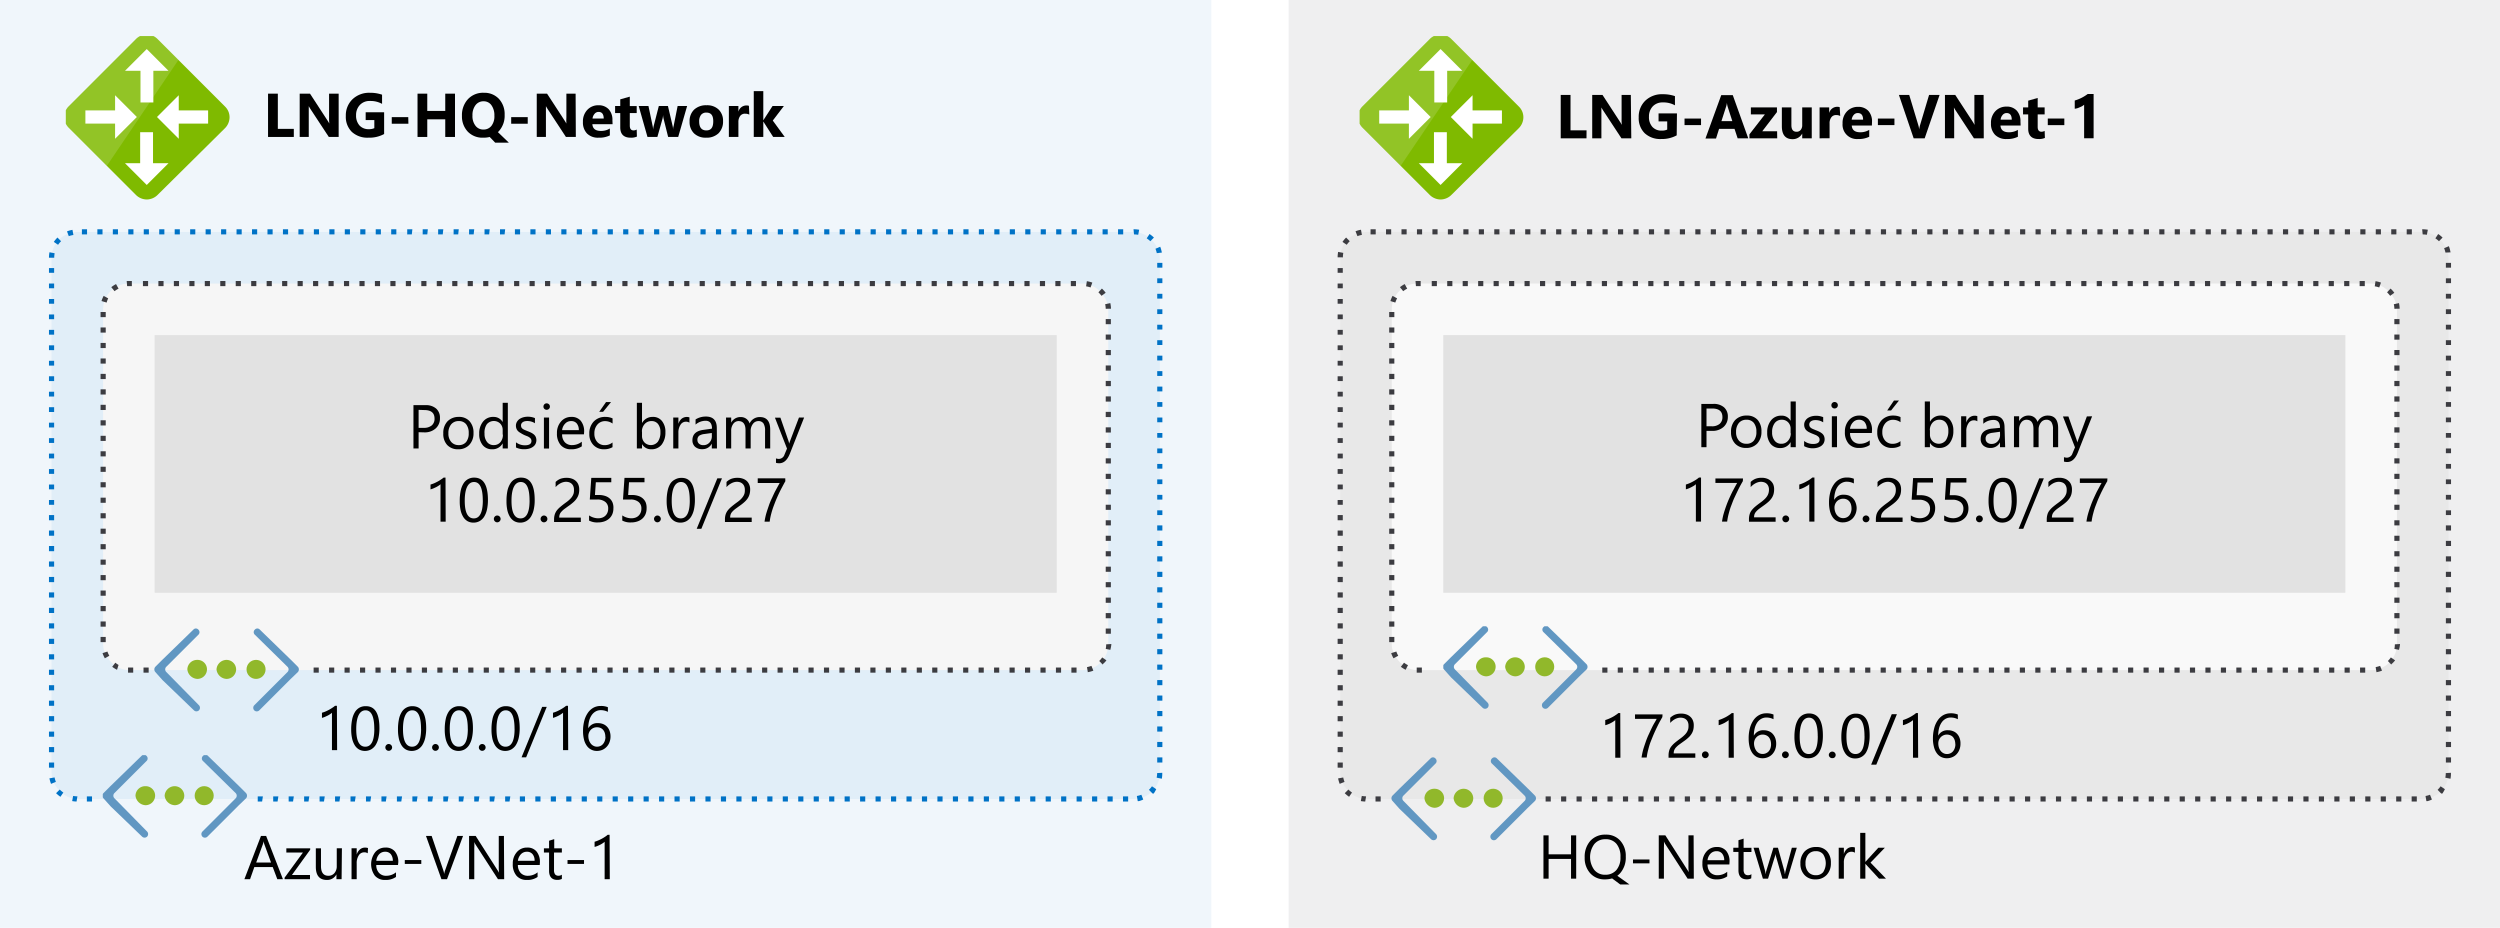<svg id="Layer_1" data-name="Layer 1" xmlns="http://www.w3.org/2000/svg" xmlns:xlink="http://www.w3.org/1999/xlink" viewBox="0 0 485 180"><defs><style>.cls-1{fill:none;}.cls-2{fill:#7fba00;}.cls-3,.cls-4{fill:#fff;}.cls-13,.cls-3{opacity:0.15;}.cls-11,.cls-13,.cls-17,.cls-18,.cls-3,.cls-7,.cls-8,.cls-9{isolation:isolate;}.cls-5{fill:#6197c2;}.cls-6{fill:#91b82b;}.cls-10,.cls-7,.cls-9{fill:#0072c6;}.cls-7{opacity:0.06;}.cls-11,.cls-12,.cls-13,.cls-17,.cls-18,.cls-8{fill:#3c3c41;}.cls-8{opacity:0.08;}.cls-17,.cls-9{opacity:0.12;}.cls-11{opacity:0.05;}.cls-14{clip-path:url(#clip-path);}.cls-15{clip-path:url(#clip-path-2);}.cls-16{clip-path:url(#clip-path-3);}.cls-18{opacity:0.03;}.cls-19{clip-path:url(#clip-path-4);}.cls-20{clip-path:url(#clip-path-5);}.cls-21{clip-path:url(#clip-path-6);}</style><clipPath id="clip-path"><rect class="cls-1" x="12.77" y="7" width="32.06" height="32"/></clipPath><clipPath id="clip-path-2"><rect class="cls-1" x="30" y="122" width="28.04" height="16.08"/></clipPath><clipPath id="clip-path-3"><rect class="cls-1" x="19.94" y="146.5" width="28.04" height="16.08"/></clipPath><clipPath id="clip-path-4"><rect class="cls-1" x="280" y="121.5" width="28.04" height="16.08"/></clipPath><clipPath id="clip-path-5"><rect class="cls-1" x="270" y="147" width="28.04" height="16.08"/></clipPath><clipPath id="clip-path-6"><rect class="cls-1" x="263.77" y="7" width="32.06" height="32"/></clipPath><symbol id="IZ_GatewayLocal" data-name="IZ GatewayLocal" viewBox="0 0 50.1 50"><path class="cls-2" d="M25,0a4.71,4.71,0,0,0-3.3,1.4L1.4,21.7a4.59,4.59,0,0,0-.11,6.49l.11.11L21.7,48.6a4.59,4.59,0,0,0,6.49.11l.11-.11L48.7,28.2a4.51,4.51,0,0,0,1.4-3.3,4.71,4.71,0,0,0-1.4-3.3L28.3,1.4A4.71,4.71,0,0,0,25,0"/><path class="cls-3" d="M28.3,48.6a4.59,4.59,0,0,1-6.49.11l-.11-.11L1.4,28.3a4.59,4.59,0,0,1-.11-6.49l.11-.11L12.9,10.2,34.6,42.3Z"/><polygon class="cls-4" points="25 45.6 18.4 39 23.1 39 23.1 29.4 27 29.4 27 39 31.6 39 25 45.6"/><polygon class="cls-4" points="25 4.4 31.6 11 26.9 11 26.9 20.4 23 20.4 23 11 18.4 11 25 4.4"/><polygon class="cls-4" points="28.1 25 34.7 18.4 34.7 23 43.6 23 43.6 27 34.7 27 34.7 31.6 28.1 25"/><polygon class="cls-4" points="22 25 15.4 31.6 15.4 27 6.4 27 6.4 23 15.4 23 15.4 18.4 22 25"/></symbol><symbol id="IZ_VirtualNetwork" data-name="IZ VirtualNetwork" viewBox="0 0 50.07 28.72"><path class="cls-5" d="M49.74,13.64a1.37,1.37,0,0,1,0,1.8l-2.4,2.4-10.8,10.5a1.14,1.14,0,0,1-1.61.09l-.09-.09h0a1.19,1.19,0,0,1-.12-1.68.46.46,0,0,1,.12-.12l11.3-11.1a1.28,1.28,0,0,0,0-1.8h0L34.64,2.14a1.28,1.28,0,0,1,0-1.8h0a1.24,1.24,0,0,1,1.7,0L47,11l.1.1Z"/><path class="cls-5" d="M.34,13.64a1.37,1.37,0,0,0,0,1.8l2.4,2.4,10.8,10.5a1.14,1.14,0,0,0,1.61.09l.09-.09h0a1.2,1.2,0,0,0,.12-1.68l-.12-.12L4.14,15.45a1.28,1.28,0,0,1,0-1.8h0l11.3-11.5a1.28,1.28,0,0,0,0-1.8h0a1.24,1.24,0,0,0-1.7,0L2.84,10.84l-.1.11Z"/><path class="cls-6" d="M18.24,14.55a3.33,3.33,0,0,0-3.3-3.3,3.66,3.66,0,0,0-3.5,3.3,3.36,3.36,0,0,0,3.44,3.29h.06a3.27,3.27,0,0,0,3.3-3.22Z"/><path class="cls-6" d="M28.34,14.55a3.33,3.33,0,0,0-3.3-3.3,3.66,3.66,0,0,0-3.5,3.3A3.51,3.51,0,0,0,25,17.84,3.34,3.34,0,0,0,28.34,14.55Z"/><circle class="cls-6" cx="35.24" cy="14.55" r="3.3"/></symbol></defs><title>OJ104356229</title><g id="Shapes"><rect class="cls-4" width="485" height="180"/><rect class="cls-4" width="235" height="180"/><rect class="cls-7" width="235" height="180"/><rect class="cls-4" x="250" width="235" height="180"/><rect class="cls-8" x="250" width="235" height="180"/><rect class="cls-4" x="10" y="45" width="215" height="110" rx="5"/><rect class="cls-9" x="10" y="45" width="215" height="110" rx="5"/><path class="cls-10" d="M218.86,155.5h-1v-1h1Zm-3,0h-1v-1h1Zm-3,0h-1v-1h1Zm-3,0h-1v-1h1Zm-3,0h-1v-1h1Zm-3,0h-1v-1h1Zm-3,0h-1v-1h1Zm-3,0h-1v-1h1Zm-3,0h-1v-1h1Zm-3,0h-1v-1h1Zm-3,0h-1v-1h1Zm-3,0h-1v-1h1Zm-3,0h-1v-1h1Zm-3,0h-1v-1h1Zm-3,0h-1v-1h1Zm-3,0h-1v-1h1Zm-3,0h-1v-1h1Zm-3,0h-1v-1h1Zm-3,0h-1v-1h1Zm-3,0h-1v-1h1Zm-3,0h-1v-1h1Zm-3,0h-1v-1h1Zm-3,0h-1v-1h1Zm-3,0h-1v-1h1Zm-3,0h-1v-1h1Zm-3,0h-1v-1h1Zm-3,0h-1v-1h1Zm-3,0h-1v-1h1Zm-3,0h-1v-1h1Zm-3,0h-1v-1h1Zm-3,0h-1v-1h1Zm-3,0h-1v-1h1Zm-3,0h-1v-1h1Zm-3,0h-1v-1h1Zm-3,0h-1v-1h1Zm-3,0h-1v-1h1Zm-3,0h-1v-1h1Zm-3,0h-1v-1h1Zm-3,0h-1v-1h1Zm-3,0h-1v-1h1Zm-3,0H98v-1h1Zm-3,0H95v-1h1Zm-3,0H92v-1h1Zm-3,0H89v-1h1Zm-3,0H86v-1h1Zm-3,0H83v-1h1Zm-3,0H80v-1h1Zm-3,0H77v-1h1Zm-3,0H74v-1h1Zm-3,0H71v-1h1Zm-3,0H68v-1h1Zm-3,0H65v-1h1Zm-3,0H62v-1h1Zm-3,0H59v-1h1Zm-3,0H56v-1h1Zm-3,0H53v-1h1Zm-3,0H50v-1h1Zm-33,0h-1v-1h1Zm-3,0H15a5.55,5.55,0,0,1-1-.09l.19-1a4.58,4.58,0,0,0,.83.08Zm205.87-.08-.17-1a4.4,4.4,0,0,0,.86-.24l.37.93a5.08,5.08,0,0,1-.85.31Zm-209-.84a5.76,5.76,0,0,1-.85-.7l.71-.71a4.31,4.31,0,0,0,.7.58Zm211.87-.64-.7-.72a5.35,5.35,0,0,0,.58-.68l.83.56a7,7,0,0,1-.48.84ZM9.9,152.07A6.86,6.86,0,0,1,9.59,151l1-.18a4.44,4.44,0,0,0,.25.86Zm215.49-1-1-.2a4.41,4.41,0,0,0,.09-.89l1-.06V150a5.66,5.66,0,0,1-.09,1.09ZM10.5,148.93h-1v-1h1Zm215-1h-1v-1h1Zm-215-2h-1v-1h1Zm215-1h-1v-1h1Zm-215-2h-1v-1h1Zm215-1h-1v-1h1Zm-215-2h-1v-1h1Zm215-1h-1v-1h1Zm-215-2h-1v-1h1Zm215-1h-1v-1h1Zm-215-2h-1v-1h1Zm215-1h-1v-1h1Zm-215-2h-1v-1h1Zm215-1h-1v-1h1Zm-215-2h-1v-1h1Zm215-1h-1v-1h1Zm-215-2h-1v-1h1Zm215-1h-1v-1h1Zm-215-2h-1v-1h1Zm215-1h-1v-1h1Zm-215-2h-1v-1h1Zm215-1h-1v-1h1Zm-215-2h-1v-1h1Zm215-1h-1v-1h1Zm-215-2h-1v-1h1Zm215-1h-1v-1h1Zm-215-2h-1v-1h1Zm215-1h-1v-1h1Zm-215-2h-1v-1h1Zm215-1h-1v-1h1Zm-215-2h-1v-1h1Zm215-1h-1v-1h1Zm-215-2h-1v-1h1Zm215-1h-1V99h1Zm-215-2h-1V97h1Zm215-1h-1V96h1Zm-215-2h-1V94h1Zm215-1h-1V93h1Zm-215-2h-1V91h1Zm215-1h-1V90h1Zm-215-2h-1V88h1Zm215-1h-1V87h1Zm-215-2h-1V85h1Zm215-1h-1V84h1Zm-215-2h-1V82h1Zm215-1h-1V81h1Zm-215-2h-1V79h1Zm215-1h-1V78h1Zm-215-2h-1V76h1Zm215-1h-1V75h1Zm-215-2h-1V73h1Zm215-1h-1V72h1Zm-215-2h-1V70h1Zm215-1h-1V69h1Zm-215-2h-1V67h1Zm215-1h-1V66h1Zm-215-2h-1V64h1Zm215-1h-1V63h1Zm-215-2h-1V61h1Zm215-1h-1V60h1Zm-215-2h-1V58h1Zm215-1h-1V57h1Zm-215-2h-1V55h1Zm215-1h-1V54h1Zm-215-2h-1V52h1Zm215-1h-1V51h1ZM9.5,50h0a5.36,5.36,0,0,1,.1-1.06l1,.19a5.12,5.12,0,0,0-.08.87Zm214.92-.89a5.2,5.2,0,0,0-.26-.85l.92-.39A6.1,6.1,0,0,1,225.4,49ZM11.27,47.49l-.83-.56a5.82,5.82,0,0,1,.71-.85l.7.72A4.24,4.24,0,0,0,11.27,47.49Zm211.89-.69a4.2,4.2,0,0,0-.7-.56l.55-.84a5.58,5.58,0,0,1,.85.69Zm-209.82-1L13,44.89a4.92,4.92,0,0,1,1.06-.3l.18,1a4,4,0,0,0-.9.23Zm207.47-.25a4.43,4.43,0,0,0-.81-.07l-.1-1h.1a5.55,5.55,0,0,1,1,.09Zm-2.91-.07h-1v-1h1Zm-3,0h-1v-1h1Zm-3,0h-1v-1h1Zm-3,0h-1v-1h1Zm-3,0h-1v-1h1Zm-3,0h-1v-1h1Zm-3,0h-1v-1h1Zm-3,0h-1v-1h1Zm-3,0h-1v-1h1Zm-3,0h-1v-1h1Zm-3,0h-1v-1h1Zm-3,0h-1v-1h1Zm-3,0h-1v-1h1Zm-3,0h-1v-1h1Zm-3,0h-1v-1h1Zm-3,0h-1v-1h1Zm-3,0h-1v-1h1Zm-3,0h-1v-1h1Zm-3,0h-1v-1h1Zm-3,0h-1v-1h1Zm-3,0h-1v-1h1Zm-3,0h-1v-1h1Zm-3,0h-1v-1h1Zm-3,0h-1v-1h1Zm-3,0h-1v-1h1Zm-3,0h-1v-1h1Zm-3,0h-1v-1h1Zm-3,0h-1v-1h1Zm-3,0h-1v-1h1Zm-3,0h-1v-1h1Zm-3,0h-1v-1h1Zm-3,0h-1v-1h1Zm-3,0h-1v-1h1Zm-3,0h-1v-1h1Zm-3,0h-1v-1h1Zm-3,0h-1v-1h1Zm-3,0h-1v-1h1Zm-3,0h-1v-1h1Zm-3,0h-1v-1h1Zm-3,0h-1v-1h1Zm-3,0H97v-1h1Zm-3,0H94v-1h1Zm-3,0H91v-1h1Zm-3,0H88v-1h1Zm-3,0H85v-1h1Zm-3,0H82v-1h1Zm-3,0H79v-1h1Zm-3,0h-1v-1h1Zm-3,0h-1v-1h1Zm-3,0h-1v-1h1Zm-3,0h-1v-1h1Zm-3,0h-1v-1h1Zm-3,0h-1v-1h1Zm-3,0h-1v-1h1Zm-3,0h-1v-1h1Zm-3,0h-1v-1h1Zm-3,0h-1v-1h1Zm-3,0h-1v-1h1Zm-3,0h-1v-1h1Zm-3,0h-1v-1h1Zm-3,0h-1v-1h1Zm-3,0h-1v-1h1Zm-3,0h-1v-1h1Zm-3,0h-1v-1h1Zm-3,0h-1v-1h1Zm-3,0h-1v-1h1Zm-3,0h-1v-1h1Zm-3,0h-1v-1h1Z"/><rect class="cls-4" x="20" y="55" width="195" height="75" rx="5"/><rect class="cls-11" x="20" y="55" width="195" height="75" rx="5"/><path class="cls-12" d="M208.85,130.5h-1v-1h1Zm-3,0h-1v-1h1Zm-3,0h-1v-1h1Zm-3,0h-1v-1h1Zm-3,0h-1v-1h1Zm-3,0h-1v-1h1Zm-3,0h-1v-1h1Zm-3,0h-1v-1h1Zm-3,0h-1v-1h1Zm-3,0h-1v-1h1Zm-3,0h-1v-1h1Zm-3,0h-1v-1h1Zm-3,0h-1v-1h1Zm-3,0h-1v-1h1Zm-3,0h-1v-1h1Zm-3,0h-1v-1h1Zm-3,0h-1v-1h1Zm-3,0h-1v-1h1Zm-3,0h-1v-1h1Zm-3,0h-1v-1h1Zm-3,0h-1v-1h1Zm-3,0h-1v-1h1Zm-3,0h-1v-1h1Zm-3,0h-1v-1h1Zm-3,0h-1v-1h1Zm-3,0h-1v-1h1Zm-3,0h-1v-1h1Zm-3,0h-1v-1h1Zm-3,0h-1v-1h1Zm-3,0h-1v-1h1Zm-3,0h-1v-1h1Zm-3,0h-1v-1h1Zm-3,0h-1v-1h1Zm-3,0h-1v-1h1Zm-3,0h-1v-1h1Zm-3,0h-1v-1h1Zm-3,0h-1v-1h1Zm-3,0h-1v-1h1Zm-3,0h-1v-1h1Zm-3,0h-1v-1h1Zm-3,0h-1v-1h1Zm-3,0h-1v-1h1Zm-3,0h-1v-1h1Zm-3,0h-1v-1h1Zm-3,0h-1v-1h1Zm-3,0h-1v-1h1Zm-3,0h-1v-1h1Zm-3,0h-1v-1h1Zm-3,0h-1v-1h1Zm-3,0h-1v-1h1Zm-33,0h-1v-1h1Zm-3,0h-1l0-1h1Zm185.2-.08-.17-1a6.46,6.46,0,0,0,.86-.24l.37.93a6,6,0,0,1-1.18.31ZM22.7,129.94a6.31,6.31,0,0,1-.93-.58l.61-.8A3.86,3.86,0,0,0,23,129Zm191.24-1-.69-.71a4.82,4.82,0,0,0,.58-.69l.82.57a4.66,4.66,0,0,1-.83.83Zm-193.6-1.23a6,6,0,0,1-.45-1l.95-.31a5,5,0,0,0,.37.82Zm195.17-1.62-1-.2a4.41,4.41,0,0,0,.09-.89l1-.06V125a5.12,5.12,0,0,1-.21,1.09Zm-195-1.52h-1v-1h1Zm195-1.63h-1v-1h1Zm-195-1.37h-1v-1h1Zm195-1.63h-1v-1h1Zm-195-1.37h-1v-1h1Zm195-1.63h-1v-1h1Zm-195-1.37h-1v-1h1Zm195-1.64h-1v-1h1Zm-195-1.37h-1v-1h1Zm195-1.63h-1v-1h1Zm-195-1.37h-1v-1h1Zm195-1.63h-1v-1h1Zm-195-1.37h-1v-1h1Zm195-1.63h-1v-1h1Zm-195-1.37h-1v-1h1Zm195-1.63h-1v-1h1Zm-195-1.37h-1v-1h1Zm195-1.64h-1v-1h1Zm-195-1.37h-1v-1h1Zm195-1.63h-1v-1h1Zm-195-1.37h-1v-1h1Zm195-1.63h-1v-1h1Zm-195-1.37h-1v-1h1Zm195-1.63h-1v-1h1Zm-195-1.37h-1v-1h1Zm195-1.63h-1v-1h1Zm-195-1.37h-1v-1h1Zm195-1.64h-1v-1h1Zm-195-1.37h-1v-1h1Zm195-1.63h-1v-1h1Zm-195-1.37h-1v-1h1Zm195-1.63h-1v-1h1Zm-195-1.37h-1v-1h1Zm195-1.63h-1v-1h1Zm-195-1.37h-1v-1h1Zm195-1.63h-1v-1h1Zm-195-1.37h-1v-1h1Zm195-1.64h-1v-1h1Zm-195-1.37h-1v-1h1Zm195-1.63h-1v-1h1Zm-195-1.37h-1v-1h1Zm195-1.63h-1v-1h1Zm-195-1.37h-1v-1h1Zm194-1.62a4.42,4.42,0,0,0-.11-.89l1-.22a5.7,5.7,0,0,1,.13,1.09ZM20.69,58.7l-1-.3a5.87,5.87,0,0,1,.42-1l.88.48A4,4,0,0,0,20.69,58.7Zm193-1.31a5.51,5.51,0,0,0-.6-.68l.68-.73a5.7,5.7,0,0,1,.73.82Zm-191.47-.9-.63-.78a6,6,0,0,1,.92-.6L23,56a4.46,4.46,0,0,0-.78.49Zm189.35-.72a4.27,4.27,0,0,0-.87-.22l.15-1a6.33,6.33,0,0,1,1.06.27ZM24.66,55.51l-.08-1h1v1h-1Zm184.08,0h-1v-1h1Zm-3,0h-1v-1h1Zm-3,0h-1v-1h1Zm-3,0h-1v-1h1Zm-3,0h-1v-1h1Zm-3,0h-1v-1h1Zm-3,0h-1v-1h1Zm-3,0h-1v-1h1Zm-3,0h-1v-1h1Zm-3,0h-1v-1h1Zm-3,0h-1v-1h1Zm-3,0h-1v-1h1Zm-3,0h-1v-1h1Zm-3,0h-1v-1h1Zm-3,0h-1v-1h1Zm-3,0h-1v-1h1Zm-3,0h-1v-1h1Zm-3,0h-1v-1h1Zm-3,0h-1v-1h1Zm-3,0h-1v-1h1Zm-3,0h-1v-1h1Zm-3,0h-1v-1h1Zm-3,0h-1v-1h1Zm-3,0h-1v-1h1Zm-3,0h-1v-1h1Zm-3,0h-1v-1h1Zm-3,0h-1v-1h1Zm-3,0h-1v-1h1Zm-3,0h-1v-1h1Zm-3,0h-1v-1h1Zm-3,0h-1v-1h1Zm-3,0h-1v-1h1Zm-3,0h-1v-1h1Zm-3,0h-1v-1h1Zm-3,0h-1v-1h1Zm-3,0h-1v-1h1Zm-3,0h-1v-1h1Zm-3,0h-1v-1h1Zm-3,0h-1v-1h1Zm-3,0h-1v-1h1Zm-3,0h-1v-1h1Zm-3,0h-1v-1h1Zm-3,0h-1v-1h1Zm-3,0h-1v-1h1Zm-3,0h-1v-1h1Zm-3,0h-1v-1h1Zm-3,0h-1v-1h1Zm-3,0h-1v-1h1Zm-3,0h-1v-1h1Zm-3,0h-1v-1h1Zm-3,0h-1v-1h1Zm-3,0h-1v-1h1Zm-3,0h-1v-1h1Zm-3,0h-1v-1h1Zm-3,0h-1v-1h1Zm-3,0h-1v-1h1Zm-3,0h-1v-1h1Zm-3,0h-1v-1h1Zm-3,0h-1v-1h1Zm-3,0h-1v-1h1Zm-3,0h-1v-1h1Z"/><rect class="cls-4" x="30" y="65" width="175" height="50"/><rect class="cls-13" x="30" y="65" width="175" height="50"/><g class="cls-14"><use width="50.1" height="50" transform="matrix(0.64, 0, 0, -0.64, 12.47, 38.7)" xlink:href="#IZ_GatewayLocal"/></g><g class="cls-15"><use width="50.07" height="28.72" transform="matrix(0.56, 0, 0, -0.56, 29.94, 138.01)" xlink:href="#IZ_VirtualNetwork"/></g><g class="cls-16"><use width="50.07" height="28.72" transform="matrix(0.56, 0, 0, -0.56, 19.88, 162.51)" xlink:href="#IZ_VirtualNetwork"/></g><rect class="cls-4" x="260" y="45" width="215" height="110" rx="5"/><rect class="cls-17" x="260" y="45" width="215" height="110" rx="5"/><path class="cls-12" d="M468.86,155.5h-1v-1h1Zm-3,0h-1v-1h1Zm-3,0h-1v-1h1Zm-3,0h-1v-1h1Zm-3,0h-1v-1h1Zm-3,0h-1v-1h1Zm-3,0h-1v-1h1Zm-3,0h-1v-1h1Zm-3,0h-1v-1h1Zm-3,0h-1v-1h1Zm-3,0h-1v-1h1Zm-3,0h-1v-1h1Zm-3,0h-1v-1h1Zm-3,0h-1v-1h1Zm-3,0h-1v-1h1Zm-3,0h-1v-1h1Zm-3,0h-1v-1h1Zm-3,0h-1v-1h1Zm-3,0h-1v-1h1Zm-3,0h-1v-1h1Zm-3,0h-1v-1h1Zm-3,0h-1v-1h1Zm-3,0h-1v-1h1Zm-3,0h-1v-1h1Zm-3,0h-1v-1h1Zm-3,0h-1v-1h1Zm-3,0h-1v-1h1Zm-3,0h-1v-1h1Zm-3,0h-1v-1h1Zm-3,0h-1v-1h1Zm-3,0h-1v-1h1Zm-3,0h-1v-1h1Zm-3,0h-1v-1h1Zm-3,0h-1v-1h1Zm-3,0h-1v-1h1Zm-3,0h-1v-1h1Zm-3,0h-1v-1h1Zm-3,0h-1v-1h1Zm-3,0h-1v-1h1Zm-3,0h-1v-1h1Zm-3,0h-1v-1h1Zm-3,0h-1v-1h1Zm-3,0h-1v-1h1Zm-3,0h-1v-1h1Zm-3,0h-1v-1h1Zm-3,0h-1v-1h1Zm-3,0h-1v-1h1Zm-3,0h-1v-1h1Zm-3,0h-1v-1h1Zm-3,0h-1v-1h1Zm-3,0h-1v-1h1Zm-3,0h-1v-1h1Zm-3,0h-1v-1h1Zm-3,0h-1v-1h1Zm-3,0h-1v-1h1Zm-3,0h-1v-1h1Zm-3,0h-1v-1h1Zm-33,0h-1v-1h1Zm-3,0H265a5.55,5.55,0,0,1-1-.09l.19-1a4.58,4.58,0,0,0,.83.08Zm205.87-.08-.17-1a4.4,4.4,0,0,0,.86-.24l.37.93a5.08,5.08,0,0,1-.85.31Zm-209-.84a5.76,5.76,0,0,1-.85-.7l.71-.71a4.31,4.31,0,0,0,.7.58Zm211.87-.64-.7-.72a5.35,5.35,0,0,0,.58-.68l.83.56a7,7,0,0,1-.48.84Zm-213.7-1.87a6.44,6.44,0,0,1-.31-1.06l1-.18a4.44,4.44,0,0,0,.25.86Zm215.49-1-1-.2a4.41,4.41,0,0,0,.09-.89l1-.06V150a5,5,0,0,1-.09,1.09ZM260.5,148.93h-1v-1h1Zm215-1h-1v-1h1Zm-215-2h-1v-1h1Zm215-1h-1v-1h1Zm-215-2h-1v-1h1Zm215-1h-1v-1h1Zm-215-2h-1v-1h1Zm215-1h-1v-1h1Zm-215-2h-1v-1h1Zm215-1h-1v-1h1Zm-215-2h-1v-1h1Zm215-1h-1v-1h1Zm-215-2h-1v-1h1Zm215-1h-1v-1h1Zm-215-2h-1v-1h1Zm215-1h-1v-1h1Zm-215-2h-1v-1h1Zm215-1h-1v-1h1Zm-215-2h-1v-1h1Zm215-1h-1v-1h1Zm-215-2h-1v-1h1Zm215-1h-1v-1h1Zm-215-2h-1v-1h1Zm215-1h-1v-1h1Zm-215-2h-1v-1h1Zm215-1h-1v-1h1Zm-215-2h-1v-1h1Zm215-1h-1v-1h1Zm-215-2h-1v-1h1Zm215-1h-1v-1h1Zm-215-2h-1v-1h1Zm215-1h-1v-1h1Zm-215-2h-1v-1h1Zm215-1h-1V99h1Zm-215-2h-1V97h1Zm215-1h-1V96h1Zm-215-2h-1V94h1Zm215-1h-1V93h1Zm-215-2h-1V91h1Zm215-1h-1V90h1Zm-215-2h-1V88h1Zm215-1h-1V87h1Zm-215-2h-1V85h1Zm215-1h-1V84h1Zm-215-2h-1V82h1Zm215-1h-1V81h1Zm-215-2h-1V79h1Zm215-1h-1V78h1Zm-215-2h-1V76h1Zm215-1h-1V75h1Zm-215-2h-1V73h1Zm215-1h-1V72h1Zm-215-2h-1V70h1Zm215-1h-1V69h1Zm-215-2h-1V67h1Zm215-1h-1V66h1Zm-215-2h-1V64h1Zm215-1h-1V63h1Zm-215-2h-1V61h1Zm215-1h-1V60h1Zm-215-2h-1V58h1Zm215-1h-1V57h1Zm-215-2h-1V55h1Zm215-1h-1V54h1Zm-215-2h-1V52h1Zm215-1h-1V51h1Zm-216-2h0a5.36,5.36,0,0,1,.1-1.06l1,.19a5.12,5.12,0,0,0-.08.87ZM474.42,49a5.2,5.2,0,0,0-.26-.85l.92-.39a5.6,5.6,0,0,1,.32,1.2ZM261.27,47.49l-.83-.56a5.82,5.82,0,0,1,.71-.85l.7.72A4.24,4.24,0,0,0,261.27,47.49Zm211.89-.69a4.2,4.2,0,0,0-.7-.56l.55-.84a5.58,5.58,0,0,1,.85.69Zm-209.82-1-.37-.93a4.92,4.92,0,0,1,1.06-.3l.18,1a4.33,4.33,0,0,0-.87.25Zm207.47-.25a4.43,4.43,0,0,0-.81-.07l-.1-1h.1a5.55,5.55,0,0,1,1,.09Zm-2.91-.07h-1v-1h1Zm-3,0h-1v-1h1Zm-3,0h-1v-1h1Zm-3,0h-1v-1h1Zm-3,0h-1v-1h1Zm-3,0h-1v-1h1Zm-3,0h-1v-1h1Zm-3,0h-1v-1h1Zm-3,0h-1v-1h1Zm-3,0h-1v-1h1Zm-3,0h-1v-1h1Zm-3,0h-1v-1h1Zm-3,0h-1v-1h1Zm-3,0h-1v-1h1Zm-3,0h-1v-1h1Zm-3,0h-1v-1h1Zm-3,0h-1v-1h1Zm-3,0h-1v-1h1Zm-3,0h-1v-1h1Zm-3,0h-1v-1h1Zm-3,0h-1v-1h1Zm-3,0h-1v-1h1Zm-3,0h-1v-1h1Zm-3,0h-1v-1h1Zm-3,0h-1v-1h1Zm-3,0h-1v-1h1Zm-3,0h-1v-1h1Zm-3,0h-1v-1h1Zm-3,0h-1v-1h1Zm-3,0h-1v-1h1Zm-3,0h-1v-1h1Zm-3,0h-1v-1h1Zm-3,0h-1v-1h1Zm-3,0h-1v-1h1Zm-3,0h-1v-1h1Zm-3,0h-1v-1h1Zm-3,0h-1v-1h1Zm-3,0h-1v-1h1Zm-3,0h-1v-1h1Zm-3,0h-1v-1h1Zm-3,0h-1v-1h1Zm-3,0h-1v-1h1Zm-3,0h-1v-1h1Zm-3,0h-1v-1h1Zm-3,0h-1v-1h1Zm-3,0h-1v-1h1Zm-3,0h-1v-1h1Zm-3,0h-1v-1h1Zm-3,0h-1v-1h1Zm-3,0h-1v-1h1Zm-3,0h-1v-1h1Zm-3,0h-1v-1h1Zm-3,0h-1v-1h1Zm-3,0h-1v-1h1Zm-3,0h-1v-1h1Zm-3,0h-1v-1h1Zm-3,0h-1v-1h1Zm-3,0h-1v-1h1Zm-3,0h-1v-1h1Zm-3,0h-1v-1h1Zm-3,0h-1v-1h1Zm-3,0h-1v-1h1Zm-3,0h-1v-1h1Zm-3,0h-1v-1h1Zm-3,0h-1v-1h1Zm-3,0h-1v-1h1Zm-3,0h-1v-1h1Zm-3,0h-1v-1h1Z"/><rect class="cls-4" x="270" y="55" width="195" height="75" rx="5"/><rect class="cls-18" x="270" y="55" width="195" height="75" rx="5"/><path class="cls-12" d="M458.85,130.5h-1v-1h1Zm-3,0h-1v-1h1Zm-3,0h-1v-1h1Zm-3,0h-1v-1h1Zm-3,0h-1v-1h1Zm-3,0h-1v-1h1Zm-3,0h-1v-1h1Zm-3,0h-1v-1h1Zm-3,0h-1v-1h1Zm-3,0h-1v-1h1Zm-3,0h-1v-1h1Zm-3,0h-1v-1h1Zm-3,0h-1v-1h1Zm-3,0h-1v-1h1Zm-3,0h-1v-1h1Zm-3,0h-1v-1h1Zm-3,0h-1v-1h1Zm-3,0h-1v-1h1Zm-3,0h-1v-1h1Zm-3,0h-1v-1h1Zm-3,0h-1v-1h1Zm-3,0h-1v-1h1Zm-3,0h-1v-1h1Zm-3,0h-1v-1h1Zm-3,0h-1v-1h1Zm-3,0h-1v-1h1Zm-3,0h-1v-1h1Zm-3,0h-1v-1h1Zm-3,0h-1v-1h1Zm-3,0h-1v-1h1Zm-3,0h-1v-1h1Zm-3,0h-1v-1h1Zm-3,0h-1v-1h1Zm-3,0h-1v-1h1Zm-3,0h-1v-1h1Zm-3,0h-1v-1h1Zm-3,0h-1v-1h1Zm-3,0h-1v-1h1Zm-3,0h-1v-1h1Zm-3,0h-1v-1h1Zm-3,0h-1v-1h1Zm-3,0h-1v-1h1Zm-3,0h-1v-1h1Zm-3,0h-1v-1h1Zm-3,0h-1v-1h1Zm-3,0h-1v-1h1Zm-3,0h-1v-1h1Zm-3,0h-1v-1h1Zm-3,0h-1v-1h1Zm-3,0h-1v-1h1Zm-36,0h-1l0-1h1Zm185.2-.08-.17-1a6.46,6.46,0,0,0,.86-.24l.37.93a6,6,0,0,1-1.18.31Zm-188.35-.48a6.31,6.31,0,0,1-.93-.58l.61-.8a4.12,4.12,0,0,0,.77.48Zm191.24-1-.69-.71a4.82,4.82,0,0,0,.58-.69l.82.57a4.66,4.66,0,0,1-.83.83Zm-193.6-1.23a6,6,0,0,1-.45-1l1-.31a5,5,0,0,0,.37.82Zm195.17-1.62-1-.2a4.41,4.41,0,0,0,.09-.89l1-.06V125a5.12,5.12,0,0,1-.21,1.09Zm-195-1.52h-1v-1h1Zm195-1.63h-1v-1h1Zm-195-1.37h-1v-1h1Zm195-1.63h-1v-1h1Zm-195-1.37h-1v-1h1Zm195-1.63h-1v-1h1Zm-195-1.37h-1v-1h1Zm195-1.64h-1v-1h1Zm-195-1.37h-1v-1h1Zm195-1.63h-1v-1h1Zm-195-1.37h-1v-1h1Zm195-1.63h-1v-1h1Zm-195-1.37h-1v-1h1Zm195-1.63h-1v-1h1Zm-195-1.37h-1v-1h1Zm195-1.63h-1v-1h1Zm-195-1.37h-1v-1h1Zm195-1.64h-1v-1h1Zm-195-1.37h-1v-1h1Zm195-1.63h-1v-1h1Zm-195-1.37h-1v-1h1Zm195-1.63h-1v-1h1Zm-195-1.37h-1v-1h1Zm195-1.63h-1v-1h1Zm-195-1.37h-1v-1h1Zm195-1.63h-1v-1h1Zm-195-1.37h-1v-1h1Zm195-1.64h-1v-1h1Zm-195-1.37h-1v-1h1Zm195-1.63h-1v-1h1Zm-195-1.37h-1v-1h1Zm195-1.63h-1v-1h1Zm-195-1.37h-1v-1h1Zm195-1.63h-1v-1h1Zm-195-1.37h-1v-1h1Zm195-1.63h-1v-1h1Zm-195-1.37h-1v-1h1Zm195-1.64h-1v-1h1Zm-195-1.37h-1v-1h1Zm195-1.63h-1v-1h1Zm-195-1.37h-1v-1h1Zm195-1.63h-1v-1h1Zm-195-1.37h-1v-1h1Zm194-1.62a4.42,4.42,0,0,0-.11-.89l1-.22a5.7,5.7,0,0,1,.13,1.09ZM270.69,58.7l-.95-.3a5.87,5.87,0,0,1,.42-1l.88.48A4.93,4.93,0,0,0,270.69,58.7Zm193-1.31a5.51,5.51,0,0,0-.6-.68l.68-.73a5.7,5.7,0,0,1,.73.82Zm-191.47-.9-.63-.78a6,6,0,0,1,.92-.6L273,56a4.46,4.46,0,0,0-.78.49Zm189.35-.72a4.27,4.27,0,0,0-.87-.22l.15-1a6.33,6.33,0,0,1,1.06.27Zm-186.88-.26-.08-1h1v1h-1Zm184.08,0h-1v-1h1Zm-3,0h-1v-1h1Zm-3,0h-1v-1h1Zm-3,0h-1v-1h1Zm-3,0h-1v-1h1Zm-3,0h-1v-1h1Zm-3,0h-1v-1h1Zm-3,0h-1v-1h1Zm-3,0h-1v-1h1Zm-3,0h-1v-1h1Zm-3,0h-1v-1h1Zm-3,0h-1v-1h1Zm-3,0h-1v-1h1Zm-3,0h-1v-1h1Zm-3,0h-1v-1h1Zm-3,0h-1v-1h1Zm-3,0h-1v-1h1Zm-3,0h-1v-1h1Zm-3,0h-1v-1h1Zm-3,0h-1v-1h1Zm-3,0h-1v-1h1Zm-3,0h-1v-1h1Zm-3,0h-1v-1h1Zm-3,0h-1v-1h1Zm-3,0h-1v-1h1Zm-3,0h-1v-1h1Zm-3,0h-1v-1h1Zm-3,0h-1v-1h1Zm-3,0h-1v-1h1Zm-3,0h-1v-1h1Zm-3,0h-1v-1h1Zm-3,0h-1v-1h1Zm-3,0h-1v-1h1Zm-3,0h-1v-1h1Zm-3,0h-1v-1h1Zm-3,0h-1v-1h1Zm-3,0h-1v-1h1Zm-3,0h-1v-1h1Zm-3,0h-1v-1h1Zm-3,0h-1v-1h1Zm-3,0h-1v-1h1Zm-3,0h-1v-1h1Zm-3,0h-1v-1h1Zm-3,0h-1v-1h1Zm-3,0h-1v-1h1Zm-3,0h-1v-1h1Zm-3,0h-1v-1h1Zm-3,0h-1v-1h1Zm-3,0h-1v-1h1Zm-3,0h-1v-1h1Zm-3,0h-1v-1h1Zm-3,0h-1v-1h1Zm-3,0h-1v-1h1Zm-3,0h-1v-1h1Zm-3,0h-1v-1h1Zm-3,0h-1v-1h1Zm-3,0h-1v-1h1Zm-3,0h-1v-1h1Zm-3,0h-1v-1h1Zm-3,0h-1v-1h1Zm-3,0h-1v-1h1Z"/><rect class="cls-4" x="280" y="65" width="175" height="50"/><rect class="cls-13" x="280" y="65" width="175" height="50"/><g class="cls-19"><use width="50.07" height="28.72" transform="matrix(0.56, 0, 0, -0.56, 279.94, 137.51)" xlink:href="#IZ_VirtualNetwork"/></g><g class="cls-20"><use width="50.07" height="28.72" transform="matrix(0.56, 0, 0, -0.56, 269.94, 163.01)" xlink:href="#IZ_VirtualNetwork"/></g><g class="cls-21"><use width="50.1" height="50" transform="matrix(0.64, 0, 0, -0.64, 263.47, 38.7)" xlink:href="#IZ_GatewayLocal"/></g></g><path d="M57,26.57H52v-8.4h1.9V25H57Z"/><path d="M65.7,26.57H63.79l-3.47-5.28c-.2-.31-.34-.54-.42-.7h0c0,.3,0,.75,0,1.36v4.62H58.14v-8.4h2l3.33,5.11q.23.34.42.69h0a9.13,9.13,0,0,1-.05-1.16V18.17H65.7Z"/><path d="M74.52,26a6,6,0,0,1-3.06.71,4.43,4.43,0,0,1-3.2-1.12,4.08,4.08,0,0,1-1.17-3.09,4.32,4.32,0,0,1,1.28-3.23A4.66,4.66,0,0,1,71.77,18a7,7,0,0,1,2.35.37v1.78a4.63,4.63,0,0,0-2.38-.56,2.53,2.53,0,0,0-1.91.76,2.79,2.79,0,0,0-.75,2,2.85,2.85,0,0,0,.67,2,2.34,2.34,0,0,0,1.79.71,2.45,2.45,0,0,0,1.08-.2V23.29H70.94V21.78h3.58Z"/><path d="M79.23,24H76V22.72h3.2Z"/><path d="M88.27,26.57H86.38V23.15H82.89v3.42H81v-8.4h1.89v3.35h3.49V18.17h1.89Z"/><path d="M93.75,26.71a3.93,3.93,0,0,1-3-1.17,4.27,4.27,0,0,1-1.13-3.06,4.55,4.55,0,0,1,1.15-3.23A4,4,0,0,1,93.88,18a3.83,3.83,0,0,1,2.91,1.18,4.34,4.34,0,0,1,1.11,3.11,4.45,4.45,0,0,1-1.15,3.19.6.6,0,0,0-.08.08.27.27,0,0,1-.08.07l2.13,2.05H96.07L95,26.57A4.62,4.62,0,0,1,93.75,26.71Zm.08-7.06a1.9,1.9,0,0,0-1.58.75,3.13,3.13,0,0,0-.59,2,3,3,0,0,0,.59,2,1.86,1.86,0,0,0,1.53.73,1.92,1.92,0,0,0,1.55-.7,3,3,0,0,0,.58-2,3.31,3.31,0,0,0-.56-2A1.81,1.81,0,0,0,93.83,19.65Z"/><path d="M102.38,24H99.17V22.72h3.21Z"/><path d="M111.71,26.57h-1.92l-3.46-5.28c-.2-.31-.34-.54-.42-.7h0c0,.3,0,.75,0,1.36v4.62h-1.78v-8.4h2l3.33,5.11q.23.34.42.69h0a9.81,9.81,0,0,1,0-1.16V18.17h1.79Z"/><path d="M118.84,24.09h-3.92c.06.88.61,1.31,1.65,1.31a3.15,3.15,0,0,0,1.74-.47v1.34a4.56,4.56,0,0,1-2.16.44,3,3,0,0,1-2.26-.8,3.08,3.08,0,0,1-.8-2.25,3.23,3.23,0,0,1,.87-2.37,2.87,2.87,0,0,1,2.13-.87,2.63,2.63,0,0,1,2,.78,3,3,0,0,1,.72,2.12ZM117.12,23c0-.86-.35-1.29-1-1.29a1,1,0,0,0-.77.37,1.65,1.65,0,0,0-.4.92Z"/><path d="M123.56,26.5a2.78,2.78,0,0,1-1.23.21c-1.31,0-2-.67-2-2V21.93h-1V20.57h1v-1.3l1.85-.52v1.82h1.34v1.36h-1.34v2.43c0,.62.24.94.74.94a1.24,1.24,0,0,0,.6-.17Z"/><path d="M133.3,20.57l-1.73,6h-1.95l-.88-3.52a3.59,3.59,0,0,1-.1-.77h0a4,4,0,0,1-.11.75l-1,3.54h-1.92l-1.7-6h1.89l.82,3.91a5.2,5.2,0,0,1,.09.67h0a3.92,3.92,0,0,1,.1-.69l1-3.89h1.77l.92,3.91a6.35,6.35,0,0,1,.09.68h0c0-.23,0-.45.09-.68l.78-3.91Z"/><path d="M137,26.71a3.23,3.23,0,0,1-2.36-.84,3.05,3.05,0,0,1-.86-2.28,3.07,3.07,0,0,1,.89-2.33,3.37,3.37,0,0,1,2.41-.84,3.18,3.18,0,0,1,2.34.84,3,3,0,0,1,.85,2.23,3.19,3.19,0,0,1-.87,2.36A3.31,3.31,0,0,1,137,26.71Zm0-4.87a1.26,1.26,0,0,0-1,.45,2,2,0,0,0-.36,1.28c0,1.15.47,1.73,1.4,1.73s1.33-.6,1.33-1.78S137.92,21.84,137,21.84Z"/><path d="M145.37,22.24a1.66,1.66,0,0,0-.78-.18,1.13,1.13,0,0,0-1,.44,1.94,1.94,0,0,0-.34,1.2v2.87h-1.85v-6h1.85v1.11h0a1.6,1.6,0,0,1,1.58-1.22,1.35,1.35,0,0,1,.46.07Z"/><path d="M152.24,26.57H150l-1.92-3h0v3h-1.85V17.68h1.85v5.66h0l1.79-2.77h2.2l-2.15,2.82Z"/><path d="M307.78,26.83h-5V18.42h1.9v6.87h3.11Z"/><path d="M316.47,26.83h-1.91l-3.47-5.28c-.2-.31-.34-.54-.42-.7h0c0,.3,0,.75,0,1.36v4.62h-1.78V18.42h2l3.33,5.12q.23.34.42.69h0a7.51,7.51,0,0,1-.05-1.16V18.42h1.79Z"/><path d="M325.28,26.26a6,6,0,0,1-3,.71,4.41,4.41,0,0,1-3.2-1.12,4.08,4.08,0,0,1-1.17-3.09,4.32,4.32,0,0,1,1.28-3.23,4.66,4.66,0,0,1,3.4-1.25,7,7,0,0,1,2.35.37v1.78a4.63,4.63,0,0,0-2.38-.56,2.57,2.57,0,0,0-1.92.76,2.82,2.82,0,0,0-.74,2,2.81,2.81,0,0,0,.67,2,2.34,2.34,0,0,0,1.79.71,2.45,2.45,0,0,0,1.08-.2V23.55h-1.68V22h3.57Z"/><path d="M330,24.27h-3.2V23H330Z"/><path d="M339.16,26.83H337.1L336.5,25h-3l-.59,1.87h-2.05l3.06-8.41h2.24Zm-3.09-3.33-.91-2.82a4.33,4.33,0,0,1-.14-.76h0a3.14,3.14,0,0,1-.15.74l-.91,2.84Z"/><path d="M344.78,26.83h-5.39v-.77l3-3.87h-2.72V20.83h5.06v.91l-2.85,3.72h2.88Z"/><path d="M351.48,26.83h-1.85v-.92h0A2.09,2.09,0,0,1,347.77,27c-1.39,0-2.09-.84-2.09-2.52V20.83h1.85v3.45c0,.85.33,1.28,1,1.28a1,1,0,0,0,.8-.35,1.42,1.42,0,0,0,.3-.95V20.83h1.85Z"/><path d="M357,22.5a1.61,1.61,0,0,0-.78-.18,1.1,1.1,0,0,0-.94.44,1.88,1.88,0,0,0-.34,1.2v2.87H353v-6h1.86v1.11h0a1.6,1.6,0,0,1,1.58-1.22,1.35,1.35,0,0,1,.46.07Z"/><path d="M363.15,24.35h-3.91c.06.88.61,1.31,1.65,1.31a3.24,3.24,0,0,0,1.74-.47v1.34a4.58,4.58,0,0,1-2.17.44,2.78,2.78,0,0,1-3-3,3.21,3.21,0,0,1,.86-2.37,2.9,2.9,0,0,1,2.14-.87,2.63,2.63,0,0,1,2,.78,3,3,0,0,1,.71,2.12Zm-1.71-1.13q0-1.29-1.05-1.29a1,1,0,0,0-.77.37,1.64,1.64,0,0,0-.39.92Z"/><path d="M367.52,24.27h-3.21V23h3.21Z"/><path d="M376.28,18.42l-2.89,8.41h-2.14l-2.86-8.41h2l1.76,5.85a4.62,4.62,0,0,1,.17.84h0a5.3,5.3,0,0,1,.18-.86l1.74-5.83Z"/><path d="M384.85,26.83h-1.91l-3.46-5.28a5,5,0,0,1-.42-.7h0c0,.3.05.75.05,1.36v4.62h-1.79V18.42h2l3.34,5.12q.22.34.42.69h0a9.13,9.13,0,0,1-.05-1.16V18.42h1.79Z"/><path d="M392,24.35h-3.91c.06.88.61,1.31,1.64,1.31a3.24,3.24,0,0,0,1.74-.47v1.34a4.51,4.51,0,0,1-2.16.44,3,3,0,0,1-2.25-.8,3,3,0,0,1-.81-2.25,3.22,3.22,0,0,1,.87-2.37,2.9,2.9,0,0,1,2.13-.87,2.6,2.6,0,0,1,2,.78,3,3,0,0,1,.72,2.12Zm-1.72-1.13c0-.86-.34-1.29-1-1.29a1,1,0,0,0-.77.37,1.58,1.58,0,0,0-.39.92Z"/><path d="M396.71,26.76a2.82,2.82,0,0,1-1.24.21c-1.3,0-2-.67-2-2V22.19h-1V20.83h1v-1.3l1.84-.53v1.83h1.35v1.36h-1.35v2.43c0,.62.25.94.75.94a1.31,1.31,0,0,0,.6-.17Z"/><path d="M400.48,24.27h-3.21V23h3.21Z"/><path d="M406.16,18.24v8.59h-1.84V20.32a3.32,3.32,0,0,1-.36.26,3.1,3.1,0,0,1-.45.21A3.9,3.9,0,0,1,403,21a4.91,4.91,0,0,1-.5.1V19.5a7.71,7.71,0,0,0,1.36-.54,8,8,0,0,0,1.15-.72Z"/><path d="M81.21,83.85V87h-1v-8.4h2.31a3,3,0,0,1,2.09.66,2.34,2.34,0,0,1,.74,1.85,2.56,2.56,0,0,1-.82,2,3.15,3.15,0,0,1-2.23.77Zm0-4.34V83h1a2.3,2.3,0,0,0,1.55-.47,1.65,1.65,0,0,0,.54-1.32c0-1.11-.66-1.66-2-1.66Z"/><path d="M88.88,87.16a2.79,2.79,0,0,1-2.13-.84A3.1,3.1,0,0,1,86,84.09a3.24,3.24,0,0,1,.82-2.36A3,3,0,0,1,89,80.88a2.69,2.69,0,0,1,2.09.83A3.27,3.27,0,0,1,91.86,84a3.23,3.23,0,0,1-.81,2.3A2.85,2.85,0,0,1,88.88,87.16ZM89,81.69a1.84,1.84,0,0,0-1.47.63,2.59,2.59,0,0,0-.54,1.74,2.41,2.41,0,0,0,.55,1.68,1.85,1.85,0,0,0,1.46.61,1.77,1.77,0,0,0,1.43-.6,2.63,2.63,0,0,0,.5-1.72,2.68,2.68,0,0,0-.5-1.73A1.74,1.74,0,0,0,89,81.69Z"/><path d="M98.52,87h-1V86h0a2.22,2.22,0,0,1-2.07,1.16,2.25,2.25,0,0,1-1.8-.8,3.27,3.27,0,0,1-.68-2.2,3.59,3.59,0,0,1,.75-2.38,2.46,2.46,0,0,1,2-.9,2,2,0,0,1,1.8,1h0V78.14h1Zm-1-2.71v-.89a1.73,1.73,0,0,0-.48-1.23,1.78,1.78,0,0,0-2.6.14A2.82,2.82,0,0,0,94,84.12a2.48,2.48,0,0,0,.49,1.63,1.57,1.57,0,0,0,1.29.6,1.65,1.65,0,0,0,1.31-.58A2.16,2.16,0,0,0,97.56,84.31Z"/><path d="M100.1,86.81v-1a2.84,2.84,0,0,0,1.73.58c.84,0,1.27-.28,1.27-.84a.76.76,0,0,0-.11-.41.93.93,0,0,0-.3-.29,1.59,1.59,0,0,0-.43-.23l-.54-.22A6.6,6.6,0,0,1,101,84a2.14,2.14,0,0,1-.5-.36,1.35,1.35,0,0,1-.3-.46,1.57,1.57,0,0,1-.11-.6,1.42,1.42,0,0,1,.2-.75,1.78,1.78,0,0,1,.51-.55,2.77,2.77,0,0,1,.74-.33,3.56,3.56,0,0,1,2.24.16v1a2.68,2.68,0,0,0-1.52-.43,1.88,1.88,0,0,0-.49.06,1.4,1.4,0,0,0-.37.17,1,1,0,0,0-.24.27.77.77,0,0,0-.08.34,1,1,0,0,0,.08.4.94.94,0,0,0,.25.28,2.11,2.11,0,0,0,.4.22l.53.22a6.21,6.21,0,0,1,.72.31,2.82,2.82,0,0,1,.54.36,1.41,1.41,0,0,1,.34.47,1.64,1.64,0,0,1-.08,1.4,1.58,1.58,0,0,1-.52.54,2.28,2.28,0,0,1-.76.33,3.68,3.68,0,0,1-.89.1A3.51,3.51,0,0,1,100.1,86.81Z"/><path d="M106.05,79.5a.6.6,0,0,1-.44-.18.57.57,0,0,1-.18-.44.61.61,0,0,1,.18-.45.6.6,0,0,1,.44-.18.64.64,0,0,1,.45.18.61.61,0,0,1,.18.45.6.6,0,0,1-.18.44A.64.64,0,0,1,106.05,79.5Zm.47,7.52h-1V81h1Z"/><path d="M113.29,84.26h-4.24a2.19,2.19,0,0,0,.54,1.55,1.85,1.85,0,0,0,1.42.54,3,3,0,0,0,1.86-.66v.9a3.52,3.52,0,0,1-2.09.57,2.54,2.54,0,0,1-2-.81,3.34,3.34,0,0,1-.73-2.3,3.29,3.29,0,0,1,.8-2.29,2.56,2.56,0,0,1,2-.88,2.28,2.28,0,0,1,1.82.76,3.2,3.2,0,0,1,.65,2.12Zm-1-.81a2,2,0,0,0-.4-1.3,1.36,1.36,0,0,0-1.1-.46,1.52,1.52,0,0,0-1.15.49,2.13,2.13,0,0,0-.59,1.27Z"/><path d="M118.83,86.75a3.19,3.19,0,0,1-1.64.41,2.72,2.72,0,0,1-2.07-.83,3,3,0,0,1-.79-2.17,3.3,3.3,0,0,1,.85-2.38,3,3,0,0,1,2.27-.9,3.23,3.23,0,0,1,1.39.29v1a2.47,2.47,0,0,0-1.43-.47,1.93,1.93,0,0,0-1.51.66,2.52,2.52,0,0,0-.59,1.73,2.36,2.36,0,0,0,.56,1.66,1.89,1.89,0,0,0,1.48.61,2.39,2.39,0,0,0,1.48-.52ZM118.54,78,117,79.89h-.75L117.57,78Z"/><path d="M124.55,86.15h0V87h-1V78.14h1v3.94h0a2.29,2.29,0,0,1,2.08-1.2,2.17,2.17,0,0,1,1.8.81,3.28,3.28,0,0,1,.66,2.16,3.78,3.78,0,0,1-.73,2.41,2.46,2.46,0,0,1-2,.9A2,2,0,0,1,124.55,86.15Zm0-2.42v.84a1.81,1.81,0,0,0,.48,1.27,1.75,1.75,0,0,0,2.6-.15,3.09,3.09,0,0,0,.49-1.86,2.41,2.41,0,0,0-.46-1.57,1.53,1.53,0,0,0-1.25-.57,1.7,1.7,0,0,0-1.35.58A2.15,2.15,0,0,0,124.53,83.73Z"/><path d="M133.75,82a1.23,1.23,0,0,0-.72-.19,1.21,1.21,0,0,0-1,.58,2.67,2.67,0,0,0-.42,1.58V87h-1V81h1v1.24h0a2.08,2.08,0,0,1,.62-1,1.63,1.63,0,0,1,1.52-.27Z"/><path d="M139.09,87h-1v-.94h0a2,2,0,0,1-1.85,1.08,2,2,0,0,1-1.4-.47,1.65,1.65,0,0,1-.51-1.26c0-1.12.66-1.78,2-2l1.8-.25c0-1-.41-1.53-1.24-1.53a3,3,0,0,0-1.95.74v-1a3.75,3.75,0,0,1,2-.56c1.41,0,2.12.75,2.12,2.24Zm-1-3-1.45.2a2.35,2.35,0,0,0-1,.33,1,1,0,0,0-.34.84.93.93,0,0,0,.32.72,1.22,1.22,0,0,0,.83.27,1.51,1.51,0,0,0,1.18-.5,1.78,1.78,0,0,0,.47-1.27Z"/><path d="M149.42,87h-1V83.58a2.52,2.52,0,0,0-.31-1.44,1.15,1.15,0,0,0-1-.45,1.3,1.3,0,0,0-1.05.56,2.16,2.16,0,0,0-.43,1.35V87h-1V83.46c0-1.18-.46-1.77-1.37-1.77a1.27,1.27,0,0,0-1,.53,2.2,2.2,0,0,0-.41,1.38V87h-1V81h1v1h0a2,2,0,0,1,1.87-1.09,1.77,1.77,0,0,1,1.07.34,1.75,1.75,0,0,1,.63.9,2.15,2.15,0,0,1,2-1.24c1.32,0,2,.82,2,2.44Z"/><path d="M156,81l-2.76,7c-.49,1.25-1.18,1.87-2.07,1.87a2.25,2.25,0,0,1-.63-.08v-.86a1.8,1.8,0,0,0,.57.1,1.17,1.17,0,0,0,1.09-.86l.48-1.14-2.34-6h1.06L153,85.64c0,.06.06.21.12.46h0q0-.15.12-.45L155,81Z"/><path d="M86.46,101.2h-1V93.94a2,2,0,0,1-.32.25,5.06,5.06,0,0,1-.48.29l-.56.26a5,5,0,0,1-.58.2V94a6,6,0,0,0,.67-.23c.24-.1.47-.22.7-.34a5.73,5.73,0,0,0,.64-.39,4.05,4.05,0,0,0,.53-.39h.37Z"/><path d="M94.66,97a8.62,8.62,0,0,1-.19,1.87,4.47,4.47,0,0,1-.55,1.38,2.57,2.57,0,0,1-.89.85,2.44,2.44,0,0,1-1.19.29,2.34,2.34,0,0,1-1.13-.28,2.38,2.38,0,0,1-.83-.81A4.22,4.22,0,0,1,89.36,99a8,8,0,0,1-.17-1.78,9.45,9.45,0,0,1,.18-2,4.32,4.32,0,0,1,.54-1.41A2.36,2.36,0,0,1,92,92.66Q94.66,92.66,94.66,97Zm-1,.1c0-2.39-.56-3.59-1.7-3.59s-1.8,1.22-1.8,3.65c0,2.27.59,3.41,1.76,3.41S93.67,99.37,93.67,97.06Z"/><path d="M96.46,101.33a.61.61,0,0,1-.46-.2.6.6,0,0,1-.19-.46.62.62,0,0,1,.19-.46.61.61,0,0,1,.46-.2.65.65,0,0,1,.47.2.66.66,0,0,1,.19.46.64.64,0,0,1-.19.46A.65.65,0,0,1,96.46,101.33Z"/><path d="M103.73,97a8,8,0,0,1-.19,1.87,4.47,4.47,0,0,1-.55,1.38,2.57,2.57,0,0,1-.89.85,2.44,2.44,0,0,1-1.19.29,2.34,2.34,0,0,1-1.13-.28,2.38,2.38,0,0,1-.83-.81A4.22,4.22,0,0,1,98.43,99a8,8,0,0,1-.17-1.78,9.45,9.45,0,0,1,.18-2A4.32,4.32,0,0,1,99,93.81a2.36,2.36,0,0,1,2.11-1.15Q103.73,92.66,103.73,97Zm-1,.1c0-2.39-.56-3.59-1.7-3.59s-1.8,1.22-1.8,3.65c0,2.27.59,3.41,1.76,3.41S102.74,99.37,102.74,97.06Z"/><path d="M105.53,101.33a.61.61,0,0,1-.46-.2.6.6,0,0,1-.19-.46.62.62,0,0,1,.19-.46.61.61,0,0,1,.46-.2.65.65,0,0,1,.47.2.62.62,0,0,1,.19.46.6.6,0,0,1-.19.46A.65.65,0,0,1,105.53,101.33Z"/><path d="M111.35,95a1.71,1.71,0,0,0-.12-.67,1.28,1.28,0,0,0-.33-.48,1.42,1.42,0,0,0-.49-.29,2,2,0,0,0-.61-.09,2,2,0,0,0-.55.08,2.66,2.66,0,0,0-.53.21,3.74,3.74,0,0,0-.49.32,3.48,3.48,0,0,0-.44.42v-1a3,3,0,0,1,.9-.6,3.44,3.44,0,0,1,1.23-.2,2.91,2.91,0,0,1,1,.15,2.18,2.18,0,0,1,.76.43,1.93,1.93,0,0,1,.51.71,2.43,2.43,0,0,1,.18,1,3.17,3.17,0,0,1-.11.9,2.75,2.75,0,0,1-.35.76,3.32,3.32,0,0,1-.58.69,8.71,8.71,0,0,1-.82.67c-.4.28-.72.52-1,.72a3.81,3.81,0,0,0-.61.56,1.53,1.53,0,0,0-.32.52,1.8,1.8,0,0,0-.09.6h4.19v.86h-5.19v-.42a3.43,3.43,0,0,1,.12-1,2.81,2.81,0,0,1,.38-.78,4.38,4.38,0,0,1,.71-.73c.29-.25.65-.53,1.07-.84a5.77,5.77,0,0,0,.76-.62,2.94,2.94,0,0,0,.5-.6,2.19,2.19,0,0,0,.27-.61A2.69,2.69,0,0,0,111.35,95Z"/><path d="M119,98.63a2.9,2.9,0,0,1-.21,1.12,2.43,2.43,0,0,1-.6.85,2.74,2.74,0,0,1-.94.55,3.69,3.69,0,0,1-1.23.2,3.32,3.32,0,0,1-1.74-.36v-1a3.2,3.2,0,0,0,1.75.56,2.41,2.41,0,0,0,.83-.14,1.68,1.68,0,0,0,1-1,2,2,0,0,0,.13-.75,1.57,1.57,0,0,0-.55-1.28,2.35,2.35,0,0,0-1.6-.47h-.73l-.36,0-.33,0,.29-4.21h3.88v.86h-3l-.17,2.47.4,0h.37a3.69,3.69,0,0,1,1.2.18,2.35,2.35,0,0,1,.89.5,2.07,2.07,0,0,1,.56.8A2.69,2.69,0,0,1,119,98.63Z"/><path d="M125.44,98.63a2.9,2.9,0,0,1-.21,1.12,2.43,2.43,0,0,1-.6.85,2.74,2.74,0,0,1-.94.55,3.69,3.69,0,0,1-1.23.2,3.32,3.32,0,0,1-1.74-.36v-1a3.2,3.2,0,0,0,1.75.56,2.41,2.41,0,0,0,.83-.14,1.68,1.68,0,0,0,1-1,2,2,0,0,0,.13-.75,1.57,1.57,0,0,0-.55-1.28,2.35,2.35,0,0,0-1.6-.47h-.73l-.37,0-.32,0,.29-4.21h3.88v.86h-3l-.17,2.47.4,0h.37a3.69,3.69,0,0,1,1.2.18,2.35,2.35,0,0,1,.89.5,2.18,2.18,0,0,1,.56.8A2.89,2.89,0,0,1,125.44,98.63Z"/><path d="M127.54,101.33a.68.68,0,0,1-.66-.66.63.63,0,0,1,.2-.46.63.63,0,0,1,.92,0,.63.63,0,0,1,.2.46.68.68,0,0,1-.66.66Z"/><path d="M134.81,97a8.62,8.62,0,0,1-.19,1.87,4.47,4.47,0,0,1-.55,1.38,2.57,2.57,0,0,1-.89.85,2.47,2.47,0,0,1-1.19.29,2.34,2.34,0,0,1-1.13-.28,2.38,2.38,0,0,1-.83-.81,4.22,4.22,0,0,1-.52-1.31,7.93,7.93,0,0,1-.18-1.78,9.41,9.41,0,0,1,.19-2,4.32,4.32,0,0,1,.54-1.41A2.36,2.36,0,0,1,131,93a2.41,2.41,0,0,1,1.21-.29Q134.82,92.66,134.81,97Zm-1,.1c0-2.39-.57-3.59-1.7-3.59s-1.8,1.22-1.8,3.65c0,2.27.59,3.41,1.76,3.41S133.82,99.37,133.82,97.06Z"/><path d="M140.06,92.8l-4,9.79h-.9l4-9.79Z"/><path d="M144.5,95a1.71,1.71,0,0,0-.12-.67,1.28,1.28,0,0,0-.33-.48,1.42,1.42,0,0,0-.49-.29,2,2,0,0,0-.61-.09,2,2,0,0,0-.55.08,2.57,2.57,0,0,0-.52.21,3.84,3.84,0,0,0-.5.32,4.32,4.32,0,0,0-.44.42v-1a2.88,2.88,0,0,1,.91-.6,3.35,3.35,0,0,1,1.22-.2,2.91,2.91,0,0,1,1,.15,2.23,2.23,0,0,1,.77.43,2,2,0,0,1,.5.71,2.27,2.27,0,0,1,.19,1,3.16,3.16,0,0,1-.12.9,2.73,2.73,0,0,1-.34.76,3.73,3.73,0,0,1-.59.69,8.71,8.71,0,0,1-.82.67c-.4.28-.72.52-1,.72a4.3,4.3,0,0,0-.61.56,1.49,1.49,0,0,0-.31.52,1.8,1.8,0,0,0-.09.6h4.18v.86h-5.19v-.42a3.43,3.43,0,0,1,.12-1,2.59,2.59,0,0,1,.39-.78,4.3,4.3,0,0,1,.7-.73c.29-.25.65-.53,1.07-.84a5.92,5.92,0,0,0,.77-.62,3.23,3.23,0,0,0,.49-.6,1.93,1.93,0,0,0,.27-.61A2.69,2.69,0,0,0,144.5,95Z"/><path d="M152.36,93.35c-.13.23-.28.5-.46.84s-.38.7-.58,1.11-.41.86-.62,1.34-.41,1-.59,1.48-.35,1-.49,1.54a11,11,0,0,0-.3,1.54h-1a12.65,12.65,0,0,1,.32-1.53c.15-.52.32-1,.5-1.54s.38-1,.59-1.45.41-.89.6-1.28l.54-1,.39-.7H147V92.8h5.34Z"/><path d="M331.06,83.59v3.17h-1v-8.4h2.31a3,3,0,0,1,2.09.66,2.34,2.34,0,0,1,.74,1.85,2.56,2.56,0,0,1-.82,1.95,3.15,3.15,0,0,1-2.23.77Zm0-4.34V82.7h1a2.3,2.3,0,0,0,1.55-.47,1.65,1.65,0,0,0,.54-1.32c0-1.1-.66-1.66-2-1.66Z"/><path d="M338.73,86.9a2.79,2.79,0,0,1-2.12-.84,3.1,3.1,0,0,1-.79-2.23,3.24,3.24,0,0,1,.82-2.36,3,3,0,0,1,2.24-.85,2.69,2.69,0,0,1,2.09.83,3.27,3.27,0,0,1,.75,2.29,3.23,3.23,0,0,1-.81,2.3A2.87,2.87,0,0,1,338.73,86.9Zm.07-5.47a1.83,1.83,0,0,0-1.46.63,2.59,2.59,0,0,0-.54,1.74,2.41,2.41,0,0,0,.55,1.68,1.84,1.84,0,0,0,1.45.61,1.77,1.77,0,0,0,1.44-.6,2.63,2.63,0,0,0,.5-1.72,2.68,2.68,0,0,0-.5-1.73A1.75,1.75,0,0,0,338.8,81.43Z"/><path d="M348.38,86.76h-1v-1h0a2.2,2.2,0,0,1-2.06,1.16,2.28,2.28,0,0,1-1.81-.8,3.32,3.32,0,0,1-.67-2.2,3.59,3.59,0,0,1,.75-2.38,2.46,2.46,0,0,1,2-.9,1.92,1.92,0,0,1,1.79,1h0V77.88h1Zm-1-2.71v-.89a1.73,1.73,0,0,0-.48-1.23,1.64,1.64,0,0,0-1.22-.5,1.66,1.66,0,0,0-1.38.64,2.82,2.82,0,0,0-.51,1.79,2.48,2.48,0,0,0,.49,1.63,1.57,1.57,0,0,0,1.29.6,1.65,1.65,0,0,0,1.31-.58A2.16,2.16,0,0,0,347.42,84.05Z"/><path d="M350,86.55v-1a2.82,2.82,0,0,0,1.73.58c.84,0,1.27-.28,1.27-.84a.76.76,0,0,0-.11-.41,1,1,0,0,0-.3-.29,1.59,1.59,0,0,0-.43-.23l-.54-.22a5.79,5.79,0,0,1-.7-.32,2,2,0,0,1-.5-.36,1.35,1.35,0,0,1-.3-.46,1.57,1.57,0,0,1-.11-.6,1.42,1.42,0,0,1,.2-.75,1.67,1.67,0,0,1,.51-.55,2.77,2.77,0,0,1,.74-.33,3.56,3.56,0,0,1,2.24.16v1a2.7,2.7,0,0,0-1.52-.43,1.88,1.88,0,0,0-.49.06,1.4,1.4,0,0,0-.37.17,1,1,0,0,0-.24.27.77.77,0,0,0-.08.34,1,1,0,0,0,.08.4.94.94,0,0,0,.25.28,2.11,2.11,0,0,0,.4.22l.53.22a6.21,6.21,0,0,1,.72.31,2.82,2.82,0,0,1,.54.36,1.41,1.41,0,0,1,.34.47,1.64,1.64,0,0,1-.08,1.4,1.7,1.7,0,0,1-.52.55,2.49,2.49,0,0,1-.76.32,3.68,3.68,0,0,1-.89.1A3.51,3.51,0,0,1,350,86.55Z"/><path d="M355.91,79.24a.6.6,0,0,1-.44-.18.57.57,0,0,1-.18-.44.61.61,0,0,1,.18-.45.6.6,0,0,1,.44-.18.64.64,0,0,1,.45.18.61.61,0,0,1,.18.45.6.6,0,0,1-.18.44A.64.64,0,0,1,355.91,79.24Zm.47,7.52h-1v-6h1Z"/><path d="M363.14,84h-4.23a2.19,2.19,0,0,0,.54,1.55,1.85,1.85,0,0,0,1.42.54,3,3,0,0,0,1.86-.66v.9a3.52,3.52,0,0,1-2.09.57,2.54,2.54,0,0,1-2-.81,3.34,3.34,0,0,1-.73-2.3,3.29,3.29,0,0,1,.8-2.29,2.56,2.56,0,0,1,2-.88,2.28,2.28,0,0,1,1.82.76,3.19,3.19,0,0,1,.64,2.12Zm-1-.81a2,2,0,0,0-.4-1.3,1.36,1.36,0,0,0-1.1-.46,1.52,1.52,0,0,0-1.15.49,2.13,2.13,0,0,0-.59,1.27Z"/><path d="M368.69,86.49a3.19,3.19,0,0,1-1.64.41,2.72,2.72,0,0,1-2.07-.83,3,3,0,0,1-.79-2.17,3.3,3.3,0,0,1,.85-2.38,3,3,0,0,1,2.26-.9,3.24,3.24,0,0,1,1.4.29v1a2.47,2.47,0,0,0-1.43-.47,1.93,1.93,0,0,0-1.51.66,2.52,2.52,0,0,0-.59,1.73,2.36,2.36,0,0,0,.56,1.66,1.87,1.87,0,0,0,1.48.61,2.41,2.41,0,0,0,1.48-.52Zm-.29-8.79-1.53,1.93h-.75l1.31-1.93Z"/><path d="M374.41,85.9h0v.86h-1V77.88h1v3.94h0a2.28,2.28,0,0,1,2.08-1.2,2.17,2.17,0,0,1,1.8.81,3.28,3.28,0,0,1,.66,2.16,3.73,3.73,0,0,1-.74,2.41,2.42,2.42,0,0,1-2,.9A2,2,0,0,1,374.41,85.9Zm0-2.42v.83a1.81,1.81,0,0,0,.48,1.27,1.75,1.75,0,0,0,2.6-.15,3.09,3.09,0,0,0,.49-1.86A2.41,2.41,0,0,0,377.5,82a1.53,1.53,0,0,0-1.25-.57,1.7,1.7,0,0,0-1.35.58A2.16,2.16,0,0,0,374.39,83.48Z"/><path d="M383.61,81.73a1.25,1.25,0,0,0-.73-.19,1.2,1.2,0,0,0-1,.58,2.67,2.67,0,0,0-.42,1.58v3.06h-1v-6h1V82h0a2.08,2.08,0,0,1,.62-1,1.63,1.63,0,0,1,1.52-.27Z"/><path d="M389,86.76h-1v-.94h0a2,2,0,0,1-1.84,1.08,2,2,0,0,1-1.4-.47,1.65,1.65,0,0,1-.51-1.26c0-1.12.66-1.77,2-2L388,83c0-1-.41-1.53-1.24-1.53a3,3,0,0,0-2,.74v-1a3.76,3.76,0,0,1,2-.56c1.41,0,2.12.75,2.12,2.24Zm-1-3-1.45.2a2.35,2.35,0,0,0-1,.33,1,1,0,0,0-.34.84.93.93,0,0,0,.32.72,1.22,1.22,0,0,0,.83.27,1.51,1.51,0,0,0,1.18-.5,1.78,1.78,0,0,0,.47-1.27Z"/><path d="M399.28,86.76h-1V83.32a2.52,2.52,0,0,0-.31-1.44,1.15,1.15,0,0,0-1-.45,1.3,1.3,0,0,0-1.05.56,2.16,2.16,0,0,0-.43,1.35v3.42h-1V83.2c0-1.18-.46-1.77-1.37-1.77a1.27,1.27,0,0,0-1,.53,2.2,2.2,0,0,0-.41,1.38v3.42h-1v-6h1v.95h0a2,2,0,0,1,1.87-1.09,1.77,1.77,0,0,1,1.07.34,1.81,1.81,0,0,1,.63.9,2.15,2.15,0,0,1,2-1.24c1.32,0,2,.82,2,2.44Z"/><path d="M405.87,80.76l-2.76,7c-.49,1.25-1.18,1.87-2.07,1.87a2.25,2.25,0,0,1-.63-.08v-.86a1.8,1.8,0,0,0,.57.1,1.17,1.17,0,0,0,1.09-.86l.48-1.14-2.34-6h1.06l1.62,4.62c0,.06.07.21.13.46h0q0-.15.12-.45l1.71-4.63Z"/><path d="M330,101.19h-1V93.93a2,2,0,0,1-.32.26,5.1,5.1,0,0,1-.48.28c-.18.1-.37.18-.57.27a4.23,4.23,0,0,1-.57.19V94a6.12,6.12,0,0,0,.67-.24,7.48,7.48,0,0,0,.7-.34c.22-.12.44-.25.64-.38a5.2,5.2,0,0,0,.53-.4H330Z"/><path d="M338.11,93.35c-.13.22-.29.5-.47.83s-.37.7-.57,1.12-.41.86-.63,1.33-.4,1-.59,1.48-.34,1-.48,1.54a11.28,11.28,0,0,0-.3,1.54h-1a11,11,0,0,1,.32-1.53c.15-.52.31-1,.5-1.53s.38-1,.59-1.46.41-.89.6-1.28l.54-1c.16-.3.29-.53.39-.7h-4.22v-.87h5.35Z"/><path d="M343.18,95a1.74,1.74,0,0,0-.12-.67,1.37,1.37,0,0,0-.33-.48,1.22,1.22,0,0,0-.48-.28,2.05,2.05,0,0,0-.61-.1,2.1,2.1,0,0,0-.56.08,2.83,2.83,0,0,0-.52.21,3.74,3.74,0,0,0-.49.32,3.51,3.51,0,0,0-.44.42v-1a3,3,0,0,1,.9-.6,3.17,3.17,0,0,1,1.22-.21,2.93,2.93,0,0,1,1,.15A2.11,2.11,0,0,1,344,93.94a2.5,2.5,0,0,1,.18,1,3.58,3.58,0,0,1-.11.9,2.81,2.81,0,0,1-.35.77,4,4,0,0,1-.58.68,8.92,8.92,0,0,1-.83.67c-.39.28-.72.52-1,.72a4.34,4.34,0,0,0-.61.56,1.63,1.63,0,0,0-.32.52,1.8,1.8,0,0,0-.09.6h4.18v.86H339.3v-.41a3.38,3.38,0,0,1,.12-1,2.18,2.18,0,0,1,.38-.78,4.42,4.42,0,0,1,.71-.74c.29-.25.65-.52,1.07-.83a6.69,6.69,0,0,0,.76-.63,3.31,3.31,0,0,0,.5-.6,2.23,2.23,0,0,0,.26-.6A2.39,2.39,0,0,0,343.18,95Z"/><path d="M346.43,101.32a.62.62,0,0,1-.46-.19.66.66,0,0,1,0-.93.64.64,0,0,1,.93,0,.64.64,0,0,1,0,.93A.63.63,0,0,1,346.43,101.32Z"/><path d="M352,101.19h-1V93.93a2,2,0,0,1-.32.26l-.48.28c-.18.1-.37.18-.57.27a4.76,4.76,0,0,1-.57.19V94a6.12,6.12,0,0,0,.67-.24,6.3,6.3,0,0,0,.69-.34c.23-.12.45-.25.65-.38a6.62,6.62,0,0,0,.53-.4H352Z"/><path d="M360.19,98.53a3.19,3.19,0,0,1-.2,1.13,3,3,0,0,1-.55.89,2.58,2.58,0,0,1-.84.58,2.67,2.67,0,0,1-1.06.21,2.31,2.31,0,0,1-2-1,3.73,3.73,0,0,1-.53-1.21,6.67,6.67,0,0,1-.18-1.61,7.59,7.59,0,0,1,.24-2,4.68,4.68,0,0,1,.69-1.53,3.14,3.14,0,0,1,1.08-1,2.85,2.85,0,0,1,1.42-.35,3.4,3.4,0,0,1,1.39.24v.91a3,3,0,0,0-1.37-.34,2,2,0,0,0-1,.26,2.28,2.28,0,0,0-.78.71,3.33,3.33,0,0,0-.49,1.11,5.38,5.38,0,0,0-.18,1.45h0a2,2,0,0,1,1.91-1,2.66,2.66,0,0,1,1,.18,2.37,2.37,0,0,1,.75.53,2.59,2.59,0,0,1,.49.82A3.23,3.23,0,0,1,360.19,98.53Zm-1,.12a2.43,2.43,0,0,0-.11-.79,1.57,1.57,0,0,0-.32-.6,1.48,1.48,0,0,0-.51-.38,1.67,1.67,0,0,0-.69-.13,1.59,1.59,0,0,0-.66.14,1.66,1.66,0,0,0-.53.36,1.73,1.73,0,0,0-.35.54,1.79,1.79,0,0,0-.13.65,2.47,2.47,0,0,0,.13.82,2.06,2.06,0,0,0,.34.66,1.86,1.86,0,0,0,.53.44,1.55,1.55,0,0,0,.68.16,1.6,1.6,0,0,0,.67-.14,1.48,1.48,0,0,0,.51-.38,1.68,1.68,0,0,0,.32-.59A2.29,2.29,0,0,0,359.2,98.65Z"/><path d="M362,101.32a.62.62,0,0,1-.46-.19.66.66,0,0,1,0-.93.64.64,0,0,1,.93,0,.64.64,0,0,1,0,.93A.63.63,0,0,1,362,101.32Z"/><path d="M367.79,95a1.74,1.74,0,0,0-.12-.67,1.37,1.37,0,0,0-.33-.48,1.19,1.19,0,0,0-.49-.28,1.93,1.93,0,0,0-.6-.1,2.1,2.1,0,0,0-.56.08,2.57,2.57,0,0,0-.52.21,3.74,3.74,0,0,0-.49.32,3.51,3.51,0,0,0-.44.42v-1a2.84,2.84,0,0,1,.9-.6,3.14,3.14,0,0,1,1.22-.21,3,3,0,0,1,1,.15,2.11,2.11,0,0,1,1.27,1.14,2.5,2.5,0,0,1,.18,1,3.58,3.58,0,0,1-.11.9,3.15,3.15,0,0,1-.35.77,4,4,0,0,1-.58.68,8.92,8.92,0,0,1-.83.67c-.39.28-.72.52-1,.72a4.34,4.34,0,0,0-.61.56,1.63,1.63,0,0,0-.32.52,1.8,1.8,0,0,0-.09.6h4.18v.86h-5.18v-.41a3.82,3.82,0,0,1,.11-1,2.38,2.38,0,0,1,.39-.78,4.42,4.42,0,0,1,.71-.74c.29-.25.64-.52,1.07-.83a6.69,6.69,0,0,0,.76-.63,3.31,3.31,0,0,0,.5-.6,2.23,2.23,0,0,0,.26-.6A2.39,2.39,0,0,0,367.79,95Z"/><path d="M375.42,98.63a2.82,2.82,0,0,1-.22,1.11,2.35,2.35,0,0,1-.6.85,2.67,2.67,0,0,1-.94.56,3.86,3.86,0,0,1-1.22.19,3.44,3.44,0,0,1-1.74-.35v-1a3.25,3.25,0,0,0,1.75.55,2.35,2.35,0,0,0,.82-.14,1.78,1.78,0,0,0,.63-.37,1.56,1.56,0,0,0,.39-.58,2,2,0,0,0,.14-.75,1.58,1.58,0,0,0-.55-1.28,2.42,2.42,0,0,0-1.6-.47h-.73l-.37,0-.32,0,.28-4.21H375v.87h-3l-.17,2.46.39,0h.38a3.67,3.67,0,0,1,1.19.18,2.53,2.53,0,0,1,.9.5,2,2,0,0,1,.55.8A2.74,2.74,0,0,1,375.42,98.63Z"/><path d="M381.88,98.63a2.82,2.82,0,0,1-.21,1.11,2.35,2.35,0,0,1-.6.85,2.67,2.67,0,0,1-.94.56,3.9,3.9,0,0,1-1.22.19,3.44,3.44,0,0,1-1.74-.35v-1a3.25,3.25,0,0,0,1.75.55,2.35,2.35,0,0,0,.82-.14,1.87,1.87,0,0,0,.63-.37,1.56,1.56,0,0,0,.39-.58,2,2,0,0,0,.14-.75,1.58,1.58,0,0,0-.55-1.28,2.42,2.42,0,0,0-1.6-.47H378l-.37,0-.32,0,.28-4.21h3.89v.87h-3.06l-.17,2.46.4,0h.38a3.67,3.67,0,0,1,1.19.18,2.62,2.62,0,0,1,.9.5,2,2,0,0,1,.55.8A2.74,2.74,0,0,1,381.88,98.63Z"/><path d="M384,101.32a.62.62,0,0,1-.46-.19.66.66,0,1,1,.93,0A.63.63,0,0,1,384,101.32Z"/><path d="M391.25,97a8.15,8.15,0,0,1-.19,1.87,4.18,4.18,0,0,1-.55,1.37,2.34,2.34,0,0,1-2.08,1.14,2.19,2.19,0,0,1-1.12-.28,2.4,2.4,0,0,1-.84-.81,4.12,4.12,0,0,1-.51-1.31,7.93,7.93,0,0,1-.18-1.78,9.35,9.35,0,0,1,.18-1.94,4.53,4.53,0,0,1,.55-1.42,2.41,2.41,0,0,1,.88-.86,2.56,2.56,0,0,1,1.22-.29C390.37,92.65,391.25,94.08,391.25,97Zm-1,.09c0-2.39-.57-3.59-1.71-3.59s-1.8,1.22-1.8,3.65c0,2.27.59,3.41,1.77,3.41S390.27,99.36,390.27,97.05Z"/><path d="M396.51,92.79l-4,9.8h-.9l4-9.8Z"/><path d="M400.94,95a1.74,1.74,0,0,0-.12-.67,1.49,1.49,0,0,0-.32-.48,1.33,1.33,0,0,0-.49-.28,2,2,0,0,0-.61-.1,2,2,0,0,0-.55.08,2.66,2.66,0,0,0-.53.21,3.74,3.74,0,0,0-.49.32,3.51,3.51,0,0,0-.44.42v-1a3,3,0,0,1,.9-.6,3.17,3.17,0,0,1,1.22-.21,2.93,2.93,0,0,1,1,.15,2.05,2.05,0,0,1,.76.44,1.89,1.89,0,0,1,.51.7,2.5,2.5,0,0,1,.18,1,3.58,3.58,0,0,1-.11.9,2.81,2.81,0,0,1-.35.77,4,4,0,0,1-.58.68,7.77,7.77,0,0,1-.83.67c-.39.28-.72.52-1,.72a4.34,4.34,0,0,0-.61.56,1.63,1.63,0,0,0-.32.52,1.8,1.8,0,0,0-.09.6h4.19v.86h-5.19v-.41a3.38,3.38,0,0,1,.12-1,2.18,2.18,0,0,1,.38-.78,4.42,4.42,0,0,1,.71-.74c.29-.25.65-.52,1.07-.83a6.69,6.69,0,0,0,.76-.63,3.31,3.31,0,0,0,.5-.6,2.65,2.65,0,0,0,.27-.6A2.84,2.84,0,0,0,400.94,95Z"/><path d="M408.81,93.35c-.13.22-.29.5-.47.83s-.37.7-.58,1.12-.41.86-.62,1.33-.4,1-.59,1.48-.34,1-.48,1.54a11.28,11.28,0,0,0-.3,1.54h-1a11,11,0,0,1,.32-1.53c.15-.52.31-1,.5-1.53s.38-1,.59-1.46.41-.89.6-1.28l.54-1c.16-.3.29-.53.39-.7h-4.22v-.87h5.35Z"/><path d="M314.36,147h-1V139.7a2,2,0,0,1-.32.25,5.06,5.06,0,0,1-.48.29l-.56.26a3.56,3.56,0,0,1-.58.19v-1a6.12,6.12,0,0,0,.67-.24c.24-.1.47-.21.7-.33a5.73,5.73,0,0,0,.64-.39,4.05,4.05,0,0,0,.53-.39h.37Z"/><path d="M322.5,139.11l-.47.83c-.18.33-.37.71-.57,1.12s-.41.86-.62,1.34-.41,1-.6,1.47-.34,1-.48,1.55a10.72,10.72,0,0,0-.3,1.54h-1a13.21,13.21,0,0,1,.32-1.54c.15-.52.32-1,.5-1.53s.38-1,.59-1.45.41-.89.6-1.28.38-.74.54-1,.29-.53.39-.7h-4.21v-.87h5.34Z"/><path d="M327.57,140.76a1.76,1.76,0,0,0-.12-.68,1.31,1.31,0,0,0-.81-.76,2,2,0,0,0-.61-.09,2,2,0,0,0-.55.07,2.66,2.66,0,0,0-.53.21,3,3,0,0,0-.49.33,2.85,2.85,0,0,0-.44.41v-1a3,3,0,0,1,.9-.6,3.17,3.17,0,0,1,1.22-.21,2.93,2.93,0,0,1,1,.15,2.2,2.2,0,0,1,.76.44,1.93,1.93,0,0,1,.51.71,2.42,2.42,0,0,1,.18,1,3.6,3.6,0,0,1-.11.91,2.75,2.75,0,0,1-.35.76,3.33,3.33,0,0,1-.58.68,6.7,6.7,0,0,1-.83.67c-.39.28-.72.52-1,.72a4.34,4.34,0,0,0-.61.56,1.75,1.75,0,0,0-.32.52,1.89,1.89,0,0,0-.09.6h4.19V147h-5.19v-.42a3.38,3.38,0,0,1,.12-.95,2.35,2.35,0,0,1,.38-.78,4.83,4.83,0,0,1,.71-.74c.29-.24.65-.52,1.07-.83a6.69,6.69,0,0,0,.76-.63,3,3,0,0,0,.5-.59,2.53,2.53,0,0,0,.27-.61A2.7,2.7,0,0,0,327.57,140.76Z"/><path d="M330.83,147.08a.6.6,0,0,1-.46-.19.62.62,0,0,1-.19-.46.64.64,0,0,1,.19-.47.65.65,0,0,1,.92,0,.65.65,0,0,1,.2.47.63.63,0,0,1-.2.46A.6.6,0,0,1,330.83,147.08Z"/><path d="M336.36,147h-1V139.7a2,2,0,0,1-.32.25l-.48.29c-.18.09-.37.18-.57.26a3.46,3.46,0,0,1-.57.19v-1a6.12,6.12,0,0,0,.67-.24c.23-.1.47-.21.7-.33a6.82,6.82,0,0,0,.64-.39,4.05,4.05,0,0,0,.53-.39h.36Z"/><path d="M344.58,144.29a3.15,3.15,0,0,1-.2,1.13,2.78,2.78,0,0,1-.55.89,2.44,2.44,0,0,1-.84.58,2.63,2.63,0,0,1-1.05.21,2.49,2.49,0,0,1-1.14-.26,2.46,2.46,0,0,1-.85-.76,3.63,3.63,0,0,1-.53-1.21,6.61,6.61,0,0,1-.18-1.61,7.7,7.7,0,0,1,.24-2,5.14,5.14,0,0,1,.69-1.53,3.18,3.18,0,0,1,1.09-1,2.89,2.89,0,0,1,1.41-.35,3.37,3.37,0,0,1,1.39.24v.91a3,3,0,0,0-1.37-.33,2,2,0,0,0-1,.25,2.38,2.38,0,0,0-.78.71,3.53,3.53,0,0,0-.49,1.11,5.5,5.5,0,0,0-.17,1.45h0a2,2,0,0,1,1.92-1.05,2.46,2.46,0,0,1,1,.19,2,2,0,0,1,.75.53,2.49,2.49,0,0,1,.49.82A3.12,3.12,0,0,1,344.58,144.29Zm-1,.12a2.48,2.48,0,0,0-.11-.79,1.73,1.73,0,0,0-.32-.6,1.34,1.34,0,0,0-.51-.37,1.67,1.67,0,0,0-.69-.14,1.59,1.59,0,0,0-.66.14,1.54,1.54,0,0,0-.53.37,1.58,1.58,0,0,0-.35.53,1.85,1.85,0,0,0-.13.66,2.64,2.64,0,0,0,.13.81,2.29,2.29,0,0,0,.34.66,1.71,1.71,0,0,0,.53.44,1.6,1.6,0,0,0,1.35,0,1.48,1.48,0,0,0,.51-.38,1.77,1.77,0,0,0,.33-.59A2.58,2.58,0,0,0,343.59,144.41Z"/><path d="M346.37,147.08a.6.6,0,0,1-.46-.19.63.63,0,0,1-.2-.46.65.65,0,0,1,.2-.47.65.65,0,0,1,.92,0,.65.65,0,0,1,.2.47.63.63,0,0,1-.2.46A.6.6,0,0,1,346.37,147.08Z"/><path d="M353.64,142.72a8.68,8.68,0,0,1-.19,1.87,4.41,4.41,0,0,1-.55,1.37,2.4,2.4,0,0,1-.89.85,2.36,2.36,0,0,1-1.19.29,2.22,2.22,0,0,1-2-1.09,4,4,0,0,1-.52-1.31,7.87,7.87,0,0,1-.18-1.78,9.3,9.3,0,0,1,.19-1.94,4.48,4.48,0,0,1,.54-1.42,2.44,2.44,0,0,1,.89-.86,2.52,2.52,0,0,1,1.21-.29Q353.65,138.41,353.64,142.72Zm-1,.09c0-2.39-.57-3.58-1.7-3.58s-1.8,1.21-1.8,3.65c0,2.27.59,3.4,1.76,3.4S352.65,145.13,352.65,142.81Z"/><path d="M355.44,147.08a.6.6,0,0,1-.46-.19.62.62,0,0,1-.19-.46A.64.64,0,0,1,355,146a.65.65,0,0,1,.92,0,.65.65,0,0,1,.2.47.63.63,0,0,1-.2.46A.6.6,0,0,1,355.44,147.08Z"/><path d="M362.71,142.72a8.68,8.68,0,0,1-.19,1.87A4.41,4.41,0,0,1,362,146a2.4,2.4,0,0,1-.89.85,2.36,2.36,0,0,1-1.19.29,2.22,2.22,0,0,1-2-1.09,4,4,0,0,1-.52-1.31,7.87,7.87,0,0,1-.18-1.78,9.3,9.3,0,0,1,.19-1.94,4.48,4.48,0,0,1,.54-1.42,2.36,2.36,0,0,1,2.1-1.15Q362.72,138.41,362.71,142.72Zm-1,.09c0-2.39-.57-3.58-1.7-3.58s-1.8,1.21-1.8,3.65c0,2.27.59,3.4,1.76,3.4S361.72,145.13,361.72,142.81Z"/><path d="M368,138.55l-4,9.8H363l4-9.8Z"/><path d="M372.12,147h-1V139.7a2.79,2.79,0,0,1-.33.25,5.06,5.06,0,0,1-.48.29c-.18.09-.36.18-.56.26a3.56,3.56,0,0,1-.58.19v-1a5.46,5.46,0,0,0,.67-.24c.24-.1.47-.21.7-.33a7,7,0,0,0,.65-.39,3.91,3.91,0,0,0,.52-.39h.37Z"/><path d="M380.33,144.29a3,3,0,0,1-.2,1.13,2.62,2.62,0,0,1-.55.89,2.26,2.26,0,0,1-.84.58,2.59,2.59,0,0,1-1.05.21,2.44,2.44,0,0,1-1.13-.26,2.38,2.38,0,0,1-.85-.76,3.44,3.44,0,0,1-.53-1.21,6.13,6.13,0,0,1-.19-1.61,7.68,7.68,0,0,1,.25-2,4.68,4.68,0,0,1,.69-1.53,3.24,3.24,0,0,1,1.08-1,2.89,2.89,0,0,1,1.41-.35,3.45,3.45,0,0,1,1.4.24v.91a3,3,0,0,0-1.37-.33,2,2,0,0,0-1,.25,2.26,2.26,0,0,0-.77.71,3.54,3.54,0,0,0-.5,1.11,6,6,0,0,0-.17,1.45h0a2,2,0,0,1,1.92-1.05,2.4,2.4,0,0,1,1,.19,2,2,0,0,1,.76.53,2.31,2.31,0,0,1,.48.82A2.89,2.89,0,0,1,380.33,144.29Zm-1,.12a2.79,2.79,0,0,0-.11-.79,1.91,1.91,0,0,0-.32-.6,1.3,1.3,0,0,0-.52-.37,1.67,1.67,0,0,0-.69-.14,1.59,1.59,0,0,0-.66.14,1.64,1.64,0,0,0-.53.37,2,2,0,0,0-.35.53,1.84,1.84,0,0,0-.12.66,2.64,2.64,0,0,0,.12.81,2.08,2.08,0,0,0,.35.66,1.6,1.6,0,0,0,.53.44,1.39,1.39,0,0,0,.68.16,1.45,1.45,0,0,0,.66-.14,1.48,1.48,0,0,0,.51-.38,1.77,1.77,0,0,0,.33-.59A2.29,2.29,0,0,0,379.35,144.41Z"/><path d="M305.78,170.46h-1v-3.83h-4.35v3.83h-1v-8.4h1v3.68h4.35v-3.68h1Z"/><path d="M311.37,170.6a3.68,3.68,0,0,1-2.86-1.18,4.35,4.35,0,0,1-1.08-3.06,4.62,4.62,0,0,1,1.1-3.24,3.84,3.84,0,0,1,3-1.2,3.6,3.6,0,0,1,2.8,1.17,4.37,4.37,0,0,1,1.07,3.06,4.61,4.61,0,0,1-1.09,3.25,3.66,3.66,0,0,1-.55.5l2.36,1.69h-1.79l-1.58-1.18A4.86,4.86,0,0,1,311.37,170.6Zm.07-7.79a2.7,2.7,0,0,0-2.15.95,4.24,4.24,0,0,0,0,5,2.63,2.63,0,0,0,2.1.94,2.76,2.76,0,0,0,2.18-.9,3.68,3.68,0,0,0,.8-2.52,3.84,3.84,0,0,0-.78-2.58A2.64,2.64,0,0,0,311.44,162.81Z"/><path d="M320,167.49h-3.2v-.75H320Z"/><path d="M328.6,170.46h-1.2l-4.33-6.7a2.65,2.65,0,0,1-.27-.53h0a9.48,9.48,0,0,1,0,1.16v6.07h-1v-8.4h1.28l4.2,6.59a5.88,5.88,0,0,1,.34.56h0a8.65,8.65,0,0,1-.06-1.24v-5.91h1Z"/><path d="M335.5,167.7h-4.24a2.3,2.3,0,0,0,.54,1.55,1.88,1.88,0,0,0,1.42.54,2.89,2.89,0,0,0,1.86-.67v.9a3.41,3.41,0,0,1-2.09.58,2.53,2.53,0,0,1-2-.82,3.35,3.35,0,0,1-.72-2.3,3.28,3.28,0,0,1,.79-2.28,2.54,2.54,0,0,1,2-.88,2.26,2.26,0,0,1,1.83.76,3.17,3.17,0,0,1,.64,2.11Zm-1-.82a2,2,0,0,0-.41-1.29,1.35,1.35,0,0,0-1.09-.46,1.57,1.57,0,0,0-1.16.48,2.18,2.18,0,0,0-.58,1.27Z"/><path d="M339.74,170.4a1.94,1.94,0,0,1-.9.19c-1,0-1.58-.59-1.58-1.76v-3.55h-1v-.82h1V163l1-.31v1.78h1.52v.82h-1.52v3.38a1.37,1.37,0,0,0,.21.86.83.83,0,0,0,.68.26,1.05,1.05,0,0,0,.63-.2Z"/><path d="M348.58,164.46l-1.8,6h-1l-1.23-4.3a2.84,2.84,0,0,1-.1-.55h0a2.44,2.44,0,0,1-.12.54L343,170.46h-1l-1.81-6h1l1.24,4.51a3.12,3.12,0,0,1,.08.54h.05a2.29,2.29,0,0,1,.1-.55l1.38-4.5h.88l1.25,4.52a5.29,5.29,0,0,1,.08.54h.05a2.61,2.61,0,0,1,.1-.54l1.22-4.52Z"/><path d="M352.2,170.6a2.76,2.76,0,0,1-2.12-.84,3.12,3.12,0,0,1-.8-2.23,3.23,3.23,0,0,1,.83-2.36,3,3,0,0,1,2.23-.85,2.68,2.68,0,0,1,2.09.82,3.25,3.25,0,0,1,.76,2.29,3.21,3.21,0,0,1-.81,2.3A2.85,2.85,0,0,1,352.2,170.6Zm.07-5.47a1.84,1.84,0,0,0-1.47.63,2.61,2.61,0,0,0-.53,1.73,2.46,2.46,0,0,0,.54,1.68,1.85,1.85,0,0,0,1.46.62,1.75,1.75,0,0,0,1.43-.6,3.23,3.23,0,0,0,0-3.45A1.73,1.73,0,0,0,352.27,165.13Z"/><path d="M359.85,165.43a1.16,1.16,0,0,0-.72-.19,1.2,1.2,0,0,0-1,.58,2.62,2.62,0,0,0-.42,1.58v3.06h-1v-6h1v1.23h0a2,2,0,0,1,.62-1,1.45,1.45,0,0,1,.95-.36,1.65,1.65,0,0,1,.57.08Z"/><path d="M365.88,170.46h-1.35l-2.65-2.88h0v2.88h-1v-8.88h1v5.63h0l2.52-2.75h1.26l-2.78,2.89Z"/><path d="M65.4,145.53h-1v-7.26a2,2,0,0,1-.32.25,5.06,5.06,0,0,1-.48.29l-.56.26a5,5,0,0,1-.58.2v-1a6,6,0,0,0,.67-.23c.24-.1.47-.22.7-.34a6.82,6.82,0,0,0,.64-.39,4.05,4.05,0,0,0,.53-.39h.36Z"/><path d="M73.61,141.29a8.62,8.62,0,0,1-.19,1.87,4.47,4.47,0,0,1-.55,1.38,2.57,2.57,0,0,1-.89.85,2.47,2.47,0,0,1-1.19.29,2.34,2.34,0,0,1-1.13-.28,2.38,2.38,0,0,1-.83-.81,4.22,4.22,0,0,1-.52-1.31,7.93,7.93,0,0,1-.18-1.78,9.41,9.41,0,0,1,.19-1.95,4.32,4.32,0,0,1,.54-1.41,2.43,2.43,0,0,1,.89-.86A2.41,2.41,0,0,1,71,137Q73.62,137,73.61,141.29Zm-1,.1c0-2.39-.57-3.59-1.7-3.59s-1.8,1.22-1.8,3.65c0,2.27.59,3.41,1.76,3.41S72.62,143.7,72.62,141.39Z"/><path d="M75.41,145.66a.61.61,0,0,1-.46-.2.6.6,0,0,1-.19-.46.62.62,0,0,1,.19-.46.61.61,0,0,1,.46-.2.65.65,0,0,1,.47.2.66.66,0,0,1,.19.46.64.64,0,0,1-.19.46A.65.65,0,0,1,75.41,145.66Z"/><path d="M82.68,141.29a8.62,8.62,0,0,1-.19,1.87,4.47,4.47,0,0,1-.55,1.38,2.57,2.57,0,0,1-.89.85,2.47,2.47,0,0,1-1.19.29,2.34,2.34,0,0,1-1.13-.28,2.38,2.38,0,0,1-.83-.81,4.22,4.22,0,0,1-.52-1.31,8,8,0,0,1-.17-1.78,9.45,9.45,0,0,1,.18-1.95,4.32,4.32,0,0,1,.54-1.41A2.36,2.36,0,0,1,80,137Q82.68,137,82.68,141.29Zm-1,.1c0-2.39-.56-3.59-1.7-3.59s-1.8,1.22-1.8,3.65c0,2.27.59,3.41,1.76,3.41S81.69,143.7,81.69,141.39Z"/><path d="M84.48,145.66a.61.61,0,0,1-.46-.2.6.6,0,0,1-.19-.46.62.62,0,0,1,.19-.46.61.61,0,0,1,.46-.2.65.65,0,0,1,.47.2.66.66,0,0,1,.19.46.64.64,0,0,1-.19.46A.65.65,0,0,1,84.48,145.66Z"/><path d="M91.75,141.29a8.62,8.62,0,0,1-.19,1.87,4.47,4.47,0,0,1-.55,1.38,2.57,2.57,0,0,1-.89.85,2.44,2.44,0,0,1-1.19.29,2.34,2.34,0,0,1-1.13-.28,2.38,2.38,0,0,1-.83-.81,4.22,4.22,0,0,1-.52-1.31,8,8,0,0,1-.17-1.78,9.45,9.45,0,0,1,.18-1.95,4.32,4.32,0,0,1,.54-1.41A2.36,2.36,0,0,1,89.11,137Q91.75,137,91.75,141.29Zm-1,.1c0-2.39-.56-3.59-1.7-3.59s-1.8,1.22-1.8,3.65c0,2.27.59,3.41,1.76,3.41S90.76,143.7,90.76,141.39Z"/><path d="M93.55,145.66a.61.61,0,0,1-.46-.2.6.6,0,0,1-.19-.46.62.62,0,0,1,.19-.46.61.61,0,0,1,.46-.2.65.65,0,0,1,.47.2.66.66,0,0,1,.19.46.64.64,0,0,1-.19.46A.65.65,0,0,1,93.55,145.66Z"/><path d="M100.82,141.29a8.62,8.62,0,0,1-.19,1.87,4.47,4.47,0,0,1-.55,1.38,2.57,2.57,0,0,1-.89.85,2.44,2.44,0,0,1-1.19.29,2.34,2.34,0,0,1-1.13-.28,2.38,2.38,0,0,1-.83-.81,4.22,4.22,0,0,1-.52-1.31,8,8,0,0,1-.17-1.78,9.45,9.45,0,0,1,.18-1.95,4.32,4.32,0,0,1,.54-1.41A2.36,2.36,0,0,1,98.18,137Q100.82,137,100.82,141.29Zm-1,.1c0-2.39-.56-3.59-1.7-3.59s-1.8,1.22-1.8,3.65c0,2.27.59,3.41,1.76,3.41S99.83,143.7,99.83,141.39Z"/><path d="M106.07,137.13l-4,9.79h-.89l4-9.79Z"/><path d="M110.23,145.53h-1v-7.26a2.79,2.79,0,0,1-.33.25,5.06,5.06,0,0,1-.48.29c-.18.09-.36.18-.56.26a5,5,0,0,1-.58.2v-1a5.34,5.34,0,0,0,.67-.23c.24-.1.47-.22.7-.34a7,7,0,0,0,.65-.39,4.87,4.87,0,0,0,.53-.39h.36Z"/><path d="M118.44,142.86a3,3,0,0,1-.2,1.13,2.52,2.52,0,0,1-.55.89,2.46,2.46,0,0,1-.83.59,2.67,2.67,0,0,1-1.06.21,2.33,2.33,0,0,1-1.13-.27,2.29,2.29,0,0,1-.85-.76,3.44,3.44,0,0,1-.53-1.21,6.55,6.55,0,0,1-.18-1.61,7.7,7.7,0,0,1,.24-2,4.88,4.88,0,0,1,.69-1.53,3.24,3.24,0,0,1,1.08-1,2.88,2.88,0,0,1,1.41-.34,3.42,3.42,0,0,1,1.4.24v.9a3,3,0,0,0-1.37-.33,2,2,0,0,0-1,.25,2.36,2.36,0,0,0-.77.71,3.49,3.49,0,0,0-.5,1.12,5.8,5.8,0,0,0-.17,1.44h0a2,2,0,0,1,1.91-1,2.57,2.57,0,0,1,1,.19,2.17,2.17,0,0,1,.76.53,2.31,2.31,0,0,1,.48.82A3,3,0,0,1,118.44,142.86Zm-1,.13a2.69,2.69,0,0,0-.11-.79,1.71,1.71,0,0,0-.32-.6,1.37,1.37,0,0,0-.51-.38,1.75,1.75,0,0,0-.7-.13,1.65,1.65,0,0,0-.66.13,1.64,1.64,0,0,0-.53.37,1.66,1.66,0,0,0-.34.54,1.57,1.57,0,0,0-.13.65,2.64,2.64,0,0,0,.12.81,2.31,2.31,0,0,0,.35.66,1.49,1.49,0,0,0,.53.44,1.4,1.4,0,0,0,.68.17,1.59,1.59,0,0,0,.66-.14,1.39,1.39,0,0,0,.51-.39,1.83,1.83,0,0,0,.33-.58A2.33,2.33,0,0,0,117.46,143Z"/><path d="M54.89,170.57H53.8l-.89-2.36H49.34l-.83,2.36h-1.1l3.22-8.4h1Zm-2.31-3.24-1.31-3.58a2.71,2.71,0,0,1-.13-.57h0a3.51,3.51,0,0,1-.13.57l-1.31,3.58Z"/><path d="M60.18,164.84l-3.55,4.91h3.51v.82H55.21v-.3l3.56-4.88H55.55v-.82h4.63Z"/><path d="M66.27,170.57h-1v-.95h0a2,2,0,0,1-1.85,1.09c-1.43,0-2.15-.85-2.15-2.56v-3.58h1V168c0,1.27.48,1.9,1.45,1.9a1.47,1.47,0,0,0,1.16-.52,2,2,0,0,0,.45-1.36v-3.45h1Z"/><path d="M71.34,165.54a1.18,1.18,0,0,0-.73-.19,1.23,1.23,0,0,0-1,.58,2.7,2.7,0,0,0-.41,1.58v3.06h-1v-6h1v1.23h0a2,2,0,0,1,.62-1,1.43,1.43,0,0,1,1-.36,1.65,1.65,0,0,1,.57.08Z"/><path d="M77.21,167.81H73a2.16,2.16,0,0,0,.54,1.54,1.82,1.82,0,0,0,1.42.55,2.93,2.93,0,0,0,1.86-.67v.9a3.45,3.45,0,0,1-2.09.58,2.52,2.52,0,0,1-2-.82,3.81,3.81,0,0,1,.07-4.58,2.53,2.53,0,0,1,2-.88,2.25,2.25,0,0,1,1.82.76,3.17,3.17,0,0,1,.65,2.11Zm-1-.82a2,2,0,0,0-.4-1.29,1.36,1.36,0,0,0-1.1-.46,1.55,1.55,0,0,0-1.15.48A2.19,2.19,0,0,0,73,167Z"/><path d="M81.73,167.6h-3.2v-.75h3.2Z"/><path d="M89.83,162.17l-3.11,8.4H85.64l-3-8.4h1.1L86,168.83a3.51,3.51,0,0,1,.17.74h0a3.3,3.3,0,0,1,.19-.75l2.37-6.65Z"/><path d="M97.81,170.57h-1.2l-4.33-6.7a2.65,2.65,0,0,1-.27-.53h0a9.48,9.48,0,0,1,0,1.16v6.07H91v-8.4h1.28l4.2,6.59a5.88,5.88,0,0,1,.34.56h0a8.65,8.65,0,0,1-.06-1.24v-5.91h1Z"/><path d="M104.71,167.81h-4.24a2.26,2.26,0,0,0,.54,1.54,1.85,1.85,0,0,0,1.42.55,2.89,2.89,0,0,0,1.86-.67v.9a3.41,3.41,0,0,1-2.09.58,2.53,2.53,0,0,1-2-.82,3.35,3.35,0,0,1-.72-2.3,3.28,3.28,0,0,1,.79-2.28,2.54,2.54,0,0,1,2-.88,2.24,2.24,0,0,1,1.82.76,3.17,3.17,0,0,1,.65,2.11Zm-1-.82a1.9,1.9,0,0,0-.4-1.29,1.36,1.36,0,0,0-1.1-.46,1.56,1.56,0,0,0-1.15.48,2.25,2.25,0,0,0-.59,1.27Z"/><path d="M109,170.51a1.94,1.94,0,0,1-.9.19c-1,0-1.58-.59-1.58-1.76v-3.55h-1v-.82h1V163.1l1-.31v1.78H109v.82h-1.52v3.38a1.37,1.37,0,0,0,.21.86.83.83,0,0,0,.68.26,1.05,1.05,0,0,0,.63-.2Z"/><path d="M113.3,167.6h-3.2v-.75h3.2Z"/><path d="M118.3,170.57h-1v-7.26a2.79,2.79,0,0,1-.33.25,5.06,5.06,0,0,1-.48.29c-.18.09-.36.18-.56.26a3.56,3.56,0,0,1-.58.19v-1a5.46,5.46,0,0,0,.67-.24c.24-.1.47-.21.7-.33a7,7,0,0,0,.65-.39,3.91,3.91,0,0,0,.52-.39h.37Z"/></svg>